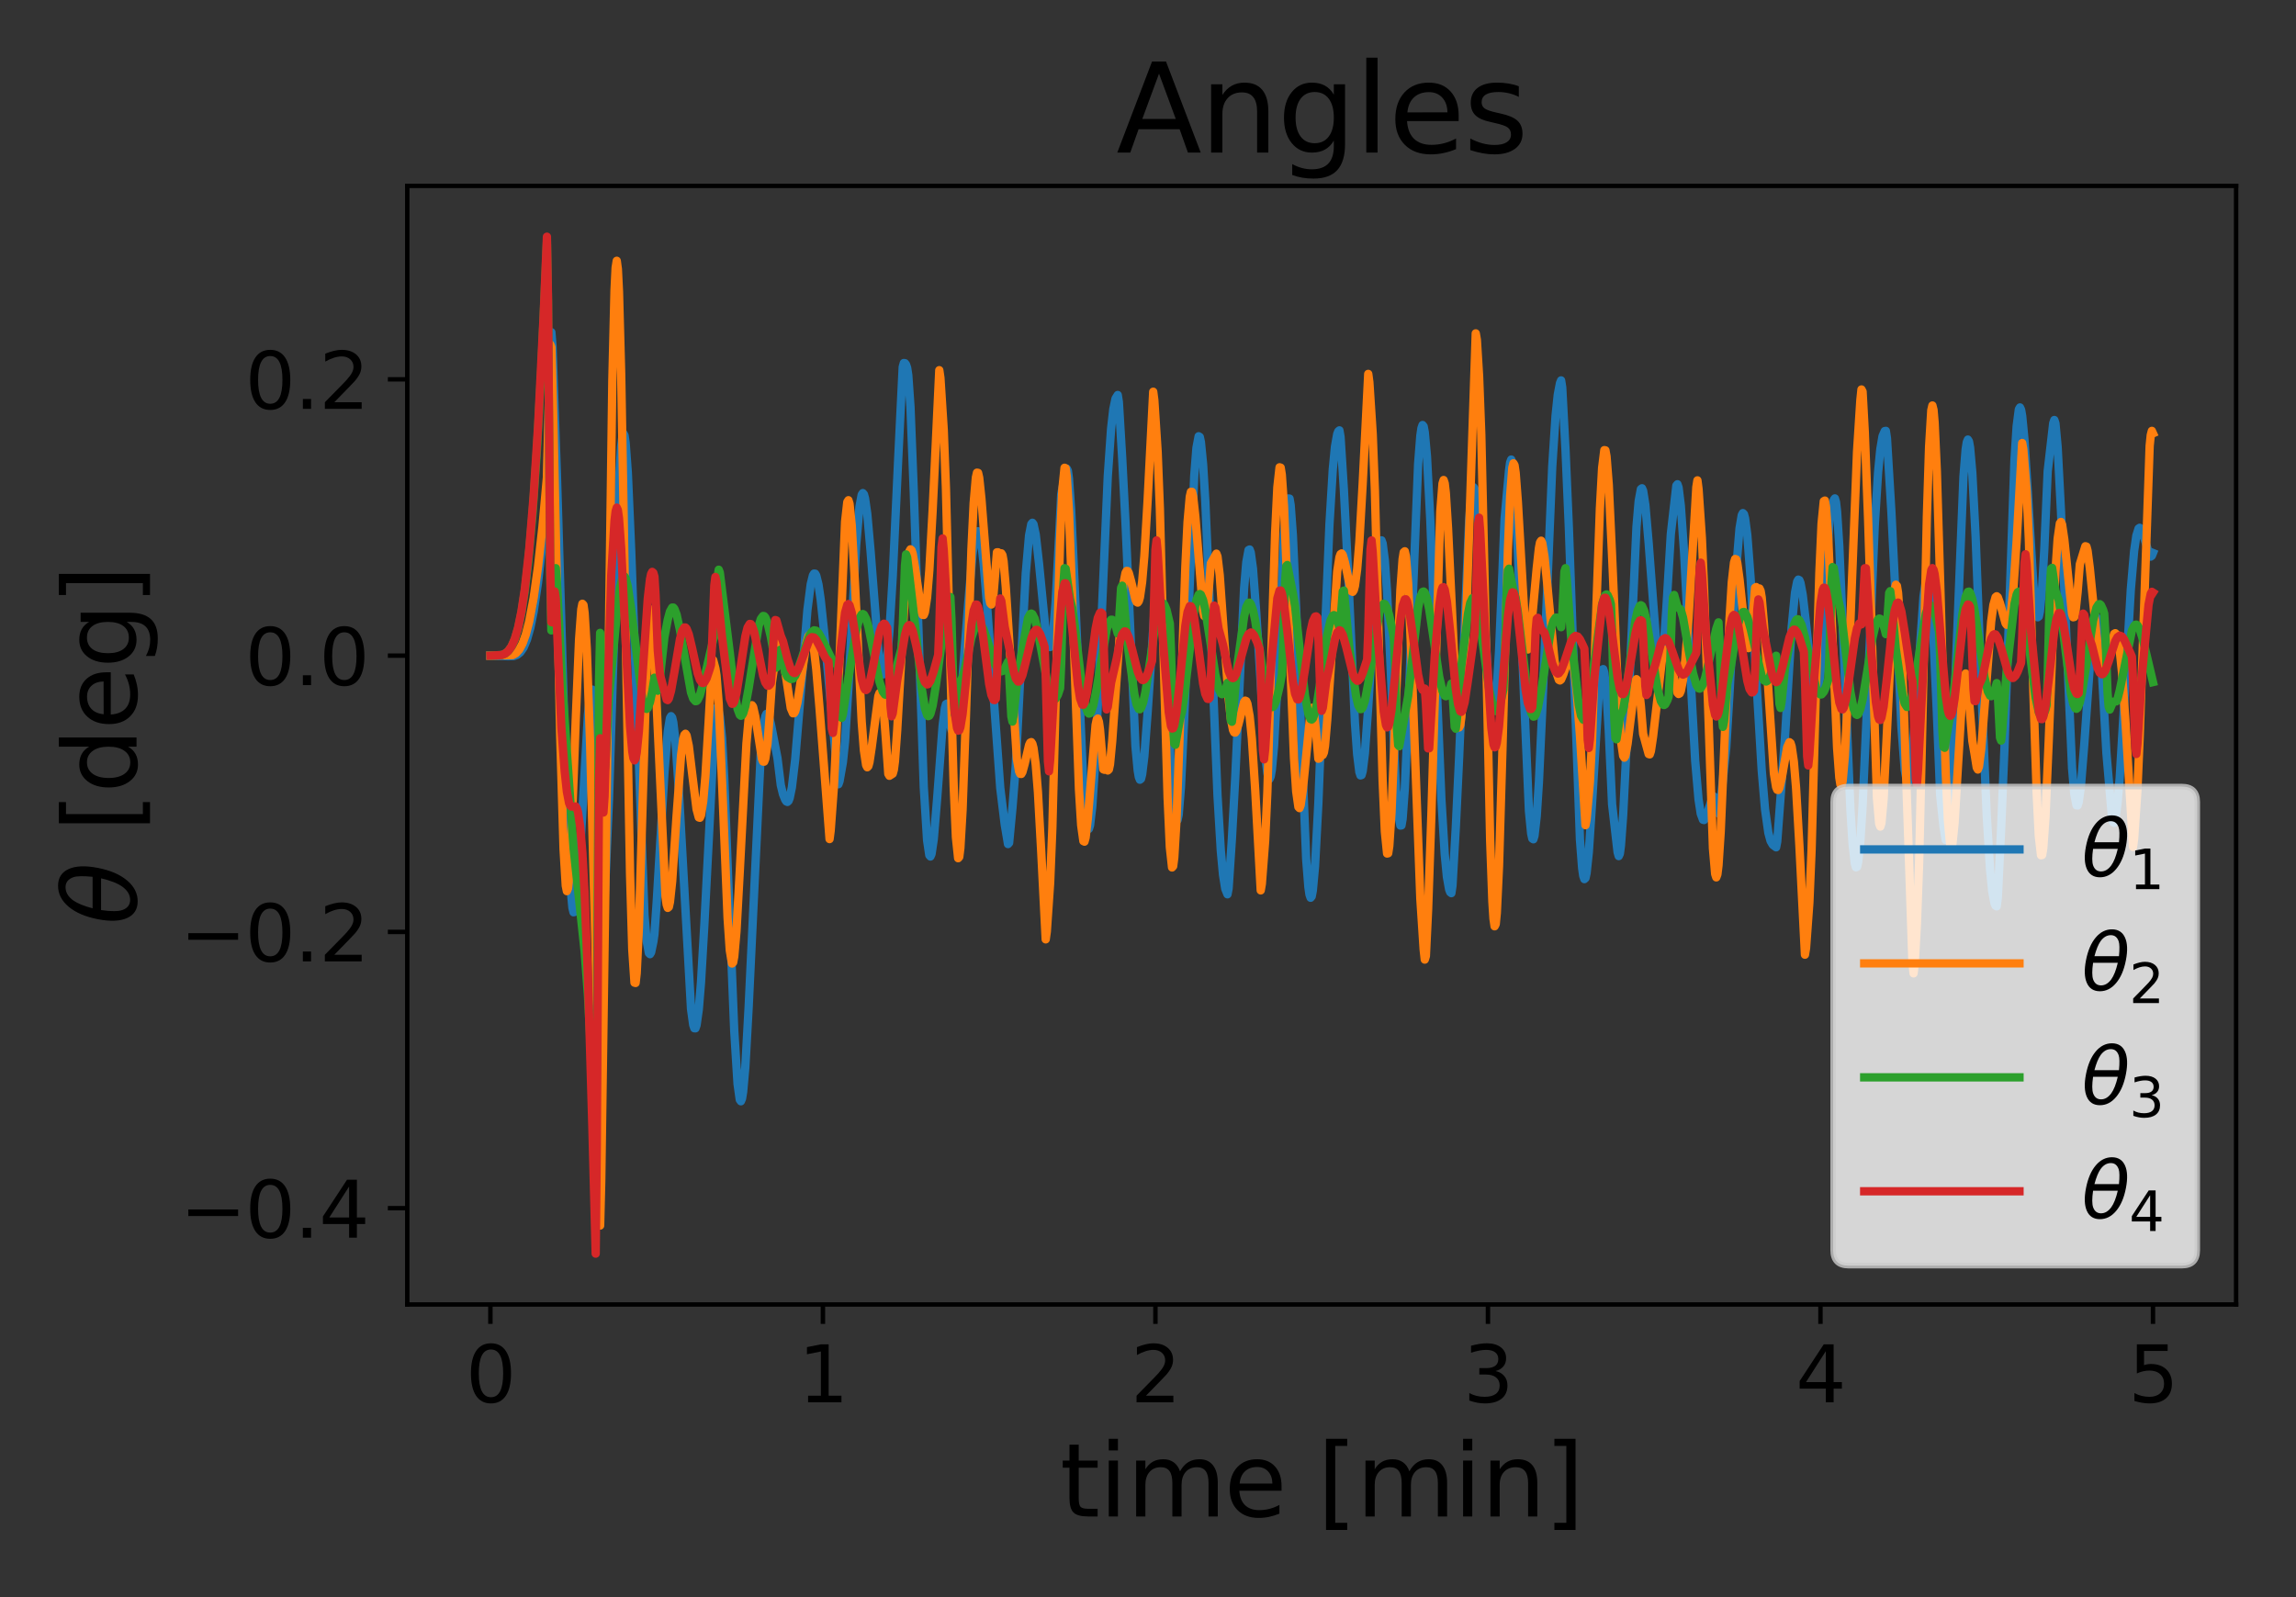 <?xml version="1.0" encoding="utf-8" standalone="no"?>
<!DOCTYPE svg PUBLIC "-//W3C//DTD SVG 1.1//EN"
  "http://www.w3.org/Graphics/SVG/1.1/DTD/svg11.dtd">
<svg xmlns:xlink="http://www.w3.org/1999/xlink" width="414pt" height="288pt" viewBox="0 0 414 288" xmlns="http://www.w3.org/2000/svg" version="1.1">
 <rect x="0" y="0" width="414" height="288" fill="#333333" stroke="none"/>
 <defs>
  <style type="text/css">*{stroke-linejoin: round; stroke-linecap: butt}</style>
 </defs>
 <g id="figure_1">
  <g id="patch_1">
   <path d="M 0 288 
L 414 288 
L 414 0 
L 0 0 
L 0 288 
z
" style="fill: none"/>
  </g>
  <g id="axes_1">
   <g id="patch_2">
    <path d="M 73.436 235.23 
L 403.2 235.23 
L 403.2 33.517 
L 73.436 33.517 
L 73.436 235.23 
z
" style="fill: none"/>
   </g>
   <g id="matplotlib.axis_1">
    <g id="xtick_1">
     <g id="line2d_1">
      <defs>
       <path id="m2e3f85f02e" d="M 0 0 
L 0 3.5 
" style="stroke: #000000; stroke-width: 0.8"/>
      </defs>
      <g>
       <use xlink:href="#m2e3f85f02e" x="88.425" y="235.23" style="stroke: #000000; stroke-width: 0.8"/>
      </g>
     </g>
     <g id="text_1">
      <!-- 0 -->
      <g transform="translate(83.971 252.868) scale(0.14 -0.14)">
       <defs>
        <path id="DejaVuSans-30" d="M 2034 4250 
Q 1547 4250 1301 3770 
Q 1056 3291 1056 2328 
Q 1056 1369 1301 889 
Q 1547 409 2034 409 
Q 2525 409 2770 889 
Q 3016 1369 3016 2328 
Q 3016 3291 2770 3770 
Q 2525 4250 2034 4250 
z
M 2034 4750 
Q 2819 4750 3233 4129 
Q 3647 3509 3647 2328 
Q 3647 1150 3233 529 
Q 2819 -91 2034 -91 
Q 1250 -91 836 529 
Q 422 1150 422 2328 
Q 422 3509 836 4129 
Q 1250 4750 2034 4750 
z
" transform="scale(0.016)"/>
       </defs>
       <use xlink:href="#DejaVuSans-30"/>
      </g>
     </g>
    </g>
    <g id="xtick_2">
     <g id="line2d_2">
      <g>
       <use xlink:href="#m2e3f85f02e" x="148.382" y="235.23" style="stroke: #000000; stroke-width: 0.8"/>
      </g>
     </g>
     <g id="text_2">
      <!-- 1 -->
      <g transform="translate(143.929 252.868) scale(0.14 -0.14)">
       <defs>
        <path id="DejaVuSans-31" d="M 794 531 
L 1825 531 
L 1825 4091 
L 703 3866 
L 703 4441 
L 1819 4666 
L 2450 4666 
L 2450 531 
L 3481 531 
L 3481 0 
L 794 0 
L 794 531 
z
" transform="scale(0.016)"/>
       </defs>
       <use xlink:href="#DejaVuSans-31"/>
      </g>
     </g>
    </g>
    <g id="xtick_3">
     <g id="line2d_3">
      <g>
       <use xlink:href="#m2e3f85f02e" x="208.339" y="235.23" style="stroke: #000000; stroke-width: 0.8"/>
      </g>
     </g>
     <g id="text_3">
      <!-- 2 -->
      <g transform="translate(203.886 252.868) scale(0.14 -0.14)">
       <defs>
        <path id="DejaVuSans-32" d="M 1228 531 
L 3431 531 
L 3431 0 
L 469 0 
L 469 531 
Q 828 903 1448 1529 
Q 2069 2156 2228 2338 
Q 2531 2678 2651 2914 
Q 2772 3150 2772 3378 
Q 2772 3750 2511 3984 
Q 2250 4219 1831 4219 
Q 1534 4219 1204 4116 
Q 875 4013 500 3803 
L 500 4441 
Q 881 4594 1212 4672 
Q 1544 4750 1819 4750 
Q 2544 4750 2975 4387 
Q 3406 4025 3406 3419 
Q 3406 3131 3298 2873 
Q 3191 2616 2906 2266 
Q 2828 2175 2409 1742 
Q 1991 1309 1228 531 
z
" transform="scale(0.016)"/>
       </defs>
       <use xlink:href="#DejaVuSans-32"/>
      </g>
     </g>
    </g>
    <g id="xtick_4">
     <g id="line2d_4">
      <g>
       <use xlink:href="#m2e3f85f02e" x="268.297" y="235.23" style="stroke: #000000; stroke-width: 0.8"/>
      </g>
     </g>
     <g id="text_4">
      <!-- 3 -->
      <g transform="translate(263.843 252.868) scale(0.14 -0.14)">
       <defs>
        <path id="DejaVuSans-33" d="M 2597 2516 
Q 3050 2419 3304 2112 
Q 3559 1806 3559 1356 
Q 3559 666 3084 287 
Q 2609 -91 1734 -91 
Q 1441 -91 1130 -33 
Q 819 25 488 141 
L 488 750 
Q 750 597 1062 519 
Q 1375 441 1716 441 
Q 2309 441 2620 675 
Q 2931 909 2931 1356 
Q 2931 1769 2642 2001 
Q 2353 2234 1838 2234 
L 1294 2234 
L 1294 2753 
L 1863 2753 
Q 2328 2753 2575 2939 
Q 2822 3125 2822 3475 
Q 2822 3834 2567 4026 
Q 2313 4219 1838 4219 
Q 1578 4219 1281 4162 
Q 984 4106 628 3988 
L 628 4550 
Q 988 4650 1302 4700 
Q 1616 4750 1894 4750 
Q 2613 4750 3031 4423 
Q 3450 4097 3450 3541 
Q 3450 3153 3228 2886 
Q 3006 2619 2597 2516 
z
" transform="scale(0.016)"/>
       </defs>
       <use xlink:href="#DejaVuSans-33"/>
      </g>
     </g>
    </g>
    <g id="xtick_5">
     <g id="line2d_5">
      <g>
       <use xlink:href="#m2e3f85f02e" x="328.254" y="235.23" style="stroke: #000000; stroke-width: 0.8"/>
      </g>
     </g>
     <g id="text_5">
      <!-- 4 -->
      <g transform="translate(323.8 252.868) scale(0.14 -0.14)">
       <defs>
        <path id="DejaVuSans-34" d="M 2419 4116 
L 825 1625 
L 2419 1625 
L 2419 4116 
z
M 2253 4666 
L 3047 4666 
L 3047 1625 
L 3713 1625 
L 3713 1100 
L 3047 1100 
L 3047 0 
L 2419 0 
L 2419 1100 
L 313 1100 
L 313 1709 
L 2253 4666 
z
" transform="scale(0.016)"/>
       </defs>
       <use xlink:href="#DejaVuSans-34"/>
      </g>
     </g>
    </g>
    <g id="xtick_6">
     <g id="line2d_6">
      <g>
       <use xlink:href="#m2e3f85f02e" x="388.211" y="235.23" style="stroke: #000000; stroke-width: 0.8"/>
      </g>
     </g>
     <g id="text_6">
      <!-- 5 -->
      <g transform="translate(383.757 252.868) scale(0.14 -0.14)">
       <defs>
        <path id="DejaVuSans-35" d="M 691 4666 
L 3169 4666 
L 3169 4134 
L 1269 4134 
L 1269 2991 
Q 1406 3038 1543 3061 
Q 1681 3084 1819 3084 
Q 2600 3084 3056 2656 
Q 3513 2228 3513 1497 
Q 3513 744 3044 326 
Q 2575 -91 1722 -91 
Q 1428 -91 1123 -41 
Q 819 9 494 109 
L 494 744 
Q 775 591 1075 516 
Q 1375 441 1709 441 
Q 2250 441 2565 725 
Q 2881 1009 2881 1497 
Q 2881 1984 2565 2268 
Q 2250 2553 1709 2553 
Q 1456 2553 1204 2497 
Q 953 2441 691 2322 
L 691 4666 
z
" transform="scale(0.016)"/>
       </defs>
       <use xlink:href="#DejaVuSans-35"/>
      </g>
     </g>
    </g>
    <g id="text_7">
     <!-- time [min] -->
     <g transform="translate(191.131 273.457) scale(0.18 -0.18)">
      <defs>
       <path id="DejaVuSans-74" d="M 1172 4494 
L 1172 3500 
L 2356 3500 
L 2356 3053 
L 1172 3053 
L 1172 1153 
Q 1172 725 1289 603 
Q 1406 481 1766 481 
L 2356 481 
L 2356 0 
L 1766 0 
Q 1100 0 847 248 
Q 594 497 594 1153 
L 594 3053 
L 172 3053 
L 172 3500 
L 594 3500 
L 594 4494 
L 1172 4494 
z
" transform="scale(0.016)"/>
       <path id="DejaVuSans-69" d="M 603 3500 
L 1178 3500 
L 1178 0 
L 603 0 
L 603 3500 
z
M 603 4863 
L 1178 4863 
L 1178 4134 
L 603 4134 
L 603 4863 
z
" transform="scale(0.016)"/>
       <path id="DejaVuSans-6d" d="M 3328 2828 
Q 3544 3216 3844 3400 
Q 4144 3584 4550 3584 
Q 5097 3584 5394 3201 
Q 5691 2819 5691 2113 
L 5691 0 
L 5113 0 
L 5113 2094 
Q 5113 2597 4934 2840 
Q 4756 3084 4391 3084 
Q 3944 3084 3684 2787 
Q 3425 2491 3425 1978 
L 3425 0 
L 2847 0 
L 2847 2094 
Q 2847 2600 2669 2842 
Q 2491 3084 2119 3084 
Q 1678 3084 1418 2786 
Q 1159 2488 1159 1978 
L 1159 0 
L 581 0 
L 581 3500 
L 1159 3500 
L 1159 2956 
Q 1356 3278 1631 3431 
Q 1906 3584 2284 3584 
Q 2666 3584 2933 3390 
Q 3200 3197 3328 2828 
z
" transform="scale(0.016)"/>
       <path id="DejaVuSans-65" d="M 3597 1894 
L 3597 1613 
L 953 1613 
Q 991 1019 1311 708 
Q 1631 397 2203 397 
Q 2534 397 2845 478 
Q 3156 559 3463 722 
L 3463 178 
Q 3153 47 2828 -22 
Q 2503 -91 2169 -91 
Q 1331 -91 842 396 
Q 353 884 353 1716 
Q 353 2575 817 3079 
Q 1281 3584 2069 3584 
Q 2775 3584 3186 3129 
Q 3597 2675 3597 1894 
z
M 3022 2063 
Q 3016 2534 2758 2815 
Q 2500 3097 2075 3097 
Q 1594 3097 1305 2825 
Q 1016 2553 972 2059 
L 3022 2063 
z
" transform="scale(0.016)"/>
       <path id="DejaVuSans-20" transform="scale(0.016)"/>
       <path id="DejaVuSans-5b" d="M 550 4863 
L 1875 4863 
L 1875 4416 
L 1125 4416 
L 1125 -397 
L 1875 -397 
L 1875 -844 
L 550 -844 
L 550 4863 
z
" transform="scale(0.016)"/>
       <path id="DejaVuSans-6e" d="M 3513 2113 
L 3513 0 
L 2938 0 
L 2938 2094 
Q 2938 2591 2744 2837 
Q 2550 3084 2163 3084 
Q 1697 3084 1428 2787 
Q 1159 2491 1159 1978 
L 1159 0 
L 581 0 
L 581 3500 
L 1159 3500 
L 1159 2956 
Q 1366 3272 1645 3428 
Q 1925 3584 2291 3584 
Q 2894 3584 3203 3211 
Q 3513 2838 3513 2113 
z
" transform="scale(0.016)"/>
       <path id="DejaVuSans-5d" d="M 1947 4863 
L 1947 -844 
L 622 -844 
L 622 -397 
L 1369 -397 
L 1369 4416 
L 622 4416 
L 622 4863 
L 1947 4863 
z
" transform="scale(0.016)"/>
      </defs>
      <use xlink:href="#DejaVuSans-74"/>
      <use xlink:href="#DejaVuSans-69" transform="translate(39.209 0)"/>
      <use xlink:href="#DejaVuSans-6d" transform="translate(66.992 0)"/>
      <use xlink:href="#DejaVuSans-65" transform="translate(164.404 0)"/>
      <use xlink:href="#DejaVuSans-20" transform="translate(225.928 0)"/>
      <use xlink:href="#DejaVuSans-5b" transform="translate(257.715 0)"/>
      <use xlink:href="#DejaVuSans-6d" transform="translate(296.729 0)"/>
      <use xlink:href="#DejaVuSans-69" transform="translate(394.141 0)"/>
      <use xlink:href="#DejaVuSans-6e" transform="translate(421.924 0)"/>
      <use xlink:href="#DejaVuSans-5d" transform="translate(485.303 0)"/>
     </g>
    </g>
   </g>
   <g id="matplotlib.axis_2">
    <g id="ytick_1">
     <g id="line2d_7">
      <defs>
       <path id="m385f7ba9c7" d="M 0 0 
L -3.5 0 
" style="stroke: #000000; stroke-width: 0.8"/>
      </defs>
      <g>
       <use xlink:href="#m385f7ba9c7" x="73.436" y="217.864" style="stroke: #000000; stroke-width: 0.8"/>
      </g>
     </g>
     <g id="text_8">
      <!-- −0.4 -->
      <g transform="translate(32.44 223.183) scale(0.14 -0.14)">
       <defs>
        <path id="DejaVuSans-2212" d="M 678 2272 
L 4684 2272 
L 4684 1741 
L 678 1741 
L 678 2272 
z
" transform="scale(0.016)"/>
        <path id="DejaVuSans-2e" d="M 684 794 
L 1344 794 
L 1344 0 
L 684 0 
L 684 794 
z
" transform="scale(0.016)"/>
       </defs>
       <use xlink:href="#DejaVuSans-2212"/>
       <use xlink:href="#DejaVuSans-30" transform="translate(83.789 0)"/>
       <use xlink:href="#DejaVuSans-2e" transform="translate(147.412 0)"/>
       <use xlink:href="#DejaVuSans-34" transform="translate(179.199 0)"/>
      </g>
     </g>
    </g>
    <g id="ytick_2">
     <g id="line2d_8">
      <g>
       <use xlink:href="#m385f7ba9c7" x="73.436" y="168.044" style="stroke: #000000; stroke-width: 0.8"/>
      </g>
     </g>
     <g id="text_9">
      <!-- −0.2 -->
      <g transform="translate(32.44 173.363) scale(0.14 -0.14)">
       <use xlink:href="#DejaVuSans-2212"/>
       <use xlink:href="#DejaVuSans-30" transform="translate(83.789 0)"/>
       <use xlink:href="#DejaVuSans-2e" transform="translate(147.412 0)"/>
       <use xlink:href="#DejaVuSans-32" transform="translate(179.199 0)"/>
      </g>
     </g>
    </g>
    <g id="ytick_3">
     <g id="line2d_9">
      <g>
       <use xlink:href="#m385f7ba9c7" x="73.436" y="118.224" style="stroke: #000000; stroke-width: 0.8"/>
      </g>
     </g>
     <g id="text_10">
      <!-- 0.0 -->
      <g transform="translate(44.172 123.543) scale(0.14 -0.14)">
       <use xlink:href="#DejaVuSans-30"/>
       <use xlink:href="#DejaVuSans-2e" transform="translate(63.623 0)"/>
       <use xlink:href="#DejaVuSans-30" transform="translate(95.41 0)"/>
      </g>
     </g>
    </g>
    <g id="ytick_4">
     <g id="line2d_10">
      <g>
       <use xlink:href="#m385f7ba9c7" x="73.436" y="68.404" style="stroke: #000000; stroke-width: 0.8"/>
      </g>
     </g>
     <g id="text_11">
      <!-- 0.2 -->
      <g transform="translate(44.172 73.723) scale(0.14 -0.14)">
       <use xlink:href="#DejaVuSans-30"/>
       <use xlink:href="#DejaVuSans-2e" transform="translate(63.623 0)"/>
       <use xlink:href="#DejaVuSans-32" transform="translate(95.41 0)"/>
      </g>
     </g>
    </g>
    <g id="text_12">
     <!-- $\theta$ [deg] -->
     <g transform="translate(24.66 166.773) rotate(-90) scale(0.18 -0.18)">
      <defs>
       <path id="DejaVuSans-Oblique-3b8" d="M 2913 2219 
L 925 2219 
Q 791 1284 928 888 
Q 1100 400 1566 400 
Q 2034 400 2391 891 
Q 2703 1322 2913 2219 
z
M 3009 2750 
Q 3094 3638 2984 3950 
Q 2813 4444 2353 4444 
Q 1875 4444 1525 3956 
Q 1250 3563 1034 2750 
L 3009 2750 
z
M 2444 4913 
Q 3194 4913 3494 4250 
Q 3794 3591 3566 2422 
Q 3341 1256 2781 594 
Q 2225 -72 1475 -72 
Q 722 -72 425 594 
Q 128 1256 353 2422 
Q 581 3591 1134 4250 
Q 1691 4913 2444 4913 
z
" transform="scale(0.016)"/>
       <path id="DejaVuSans-64" d="M 2906 2969 
L 2906 4863 
L 3481 4863 
L 3481 0 
L 2906 0 
L 2906 525 
Q 2725 213 2448 61 
Q 2172 -91 1784 -91 
Q 1150 -91 751 415 
Q 353 922 353 1747 
Q 353 2572 751 3078 
Q 1150 3584 1784 3584 
Q 2172 3584 2448 3432 
Q 2725 3281 2906 2969 
z
M 947 1747 
Q 947 1113 1208 752 
Q 1469 391 1925 391 
Q 2381 391 2643 752 
Q 2906 1113 2906 1747 
Q 2906 2381 2643 2742 
Q 2381 3103 1925 3103 
Q 1469 3103 1208 2742 
Q 947 2381 947 1747 
z
" transform="scale(0.016)"/>
       <path id="DejaVuSans-67" d="M 2906 1791 
Q 2906 2416 2648 2759 
Q 2391 3103 1925 3103 
Q 1463 3103 1205 2759 
Q 947 2416 947 1791 
Q 947 1169 1205 825 
Q 1463 481 1925 481 
Q 2391 481 2648 825 
Q 2906 1169 2906 1791 
z
M 3481 434 
Q 3481 -459 3084 -895 
Q 2688 -1331 1869 -1331 
Q 1566 -1331 1297 -1286 
Q 1028 -1241 775 -1147 
L 775 -588 
Q 1028 -725 1275 -790 
Q 1522 -856 1778 -856 
Q 2344 -856 2625 -561 
Q 2906 -266 2906 331 
L 2906 616 
Q 2728 306 2450 153 
Q 2172 0 1784 0 
Q 1141 0 747 490 
Q 353 981 353 1791 
Q 353 2603 747 3093 
Q 1141 3584 1784 3584 
Q 2172 3584 2450 3431 
Q 2728 3278 2906 2969 
L 2906 3500 
L 3481 3500 
L 3481 434 
z
" transform="scale(0.016)"/>
      </defs>
      <use xlink:href="#DejaVuSans-Oblique-3b8" transform="translate(0 0.234)"/>
      <use xlink:href="#DejaVuSans-20" transform="translate(61.182 0.234)"/>
      <use xlink:href="#DejaVuSans-5b" transform="translate(92.969 0.234)"/>
      <use xlink:href="#DejaVuSans-64" transform="translate(131.982 0.234)"/>
      <use xlink:href="#DejaVuSans-65" transform="translate(195.459 0.234)"/>
      <use xlink:href="#DejaVuSans-67" transform="translate(256.982 0.234)"/>
      <use xlink:href="#DejaVuSans-5d" transform="translate(320.459 0.234)"/>
     </g>
    </g>
   </g>
   <g id="line2d_11">
    <path d="M 88.425 118.224 
L 91.623 118.331 
L 92.622 118.303 
L 93.222 118.101 
L 93.821 117.628 
L 94.421 116.751 
L 95.02 115.328 
L 95.62 113.221 
L 96.22 110.307 
L 97.019 104.996 
L 97.818 97.917 
L 98.618 89.001 
L 99.018 70.575 
L 99.217 62.418 
L 99.417 59.901 
L 99.617 62.335 
L 100.417 85.591 
L 101.216 112.308 
L 102.215 146.43 
L 102.815 159.35 
L 103.215 163.688 
L 103.414 164.506 
L 103.614 164.449 
L 103.814 163.568 
L 104.214 159.636 
L 104.813 149.856 
L 106.013 128.86 
L 106.412 125.138 
L 106.612 124.348 
L 106.812 124.36 
L 107.012 125.219 
L 107.412 129.558 
L 107.811 159.923 
L 108.011 172.716 
L 108.211 177.5 
L 108.411 176.125 
L 109.81 144.067 
L 111.609 86.759 
L 112.008 80.489 
L 112.208 78.81 
L 112.408 78.147 
L 112.608 78.498 
L 112.808 79.838 
L 113.207 85.288 
L 113.807 99.188 
L 116.205 164.968 
L 116.605 169.71 
L 117.005 171.866 
L 117.205 172.058 
L 117.404 171.735 
L 117.804 169.843 
L 118.004 168.451 
L 118.404 162.811 
L 119.803 139.393 
L 120.402 131.918 
L 120.802 129.481 
L 121.002 129.142 
L 121.202 129.402 
L 121.402 130.259 
L 121.801 133.696 
L 122.401 142.547 
L 124.599 181.905 
L 124.999 184.817 
L 125.199 185.418 
L 125.399 185.432 
L 125.599 184.861 
L 125.998 182.028 
L 126.398 177.155 
L 126.998 166.869 
L 128.996 128.204 
L 129.196 127.651 
L 129.396 127.815 
L 129.596 128.306 
L 129.796 129.188 
L 130.195 133.074 
L 130.595 140.356 
L 131.394 160.819 
L 132.394 185.889 
L 132.993 195.451 
L 133.393 198.301 
L 133.593 198.585 
L 133.793 198.111 
L 133.993 196.9 
L 134.392 192.437 
L 134.992 181.604 
L 137.19 135.574 
L 137.59 131.399 
L 137.99 129.168 
L 138.19 128.735 
L 138.389 128.706 
L 138.589 129.032 
L 138.989 130.497 
L 140.188 136.692 
L 140.788 141.581 
L 141.187 143.224 
L 141.587 144.216 
L 141.787 144.517 
L 141.987 144.607 
L 142.187 144.423 
L 142.387 143.925 
L 142.786 141.976 
L 143.386 136.928 
L 144.185 127.354 
L 145.584 110.026 
L 146.184 105.347 
L 146.584 103.74 
L 146.783 103.429 
L 146.983 103.448 
L 147.183 103.792 
L 147.583 105.408 
L 147.983 108.13 
L 148.582 113.818 
L 151.18 141.422 
L 151.38 140.868 
L 151.98 137.465 
L 152.379 133.671 
L 152.979 124.006 
L 154.378 98.283 
L 154.978 91.365 
L 155.377 89.208 
L 155.577 88.916 
L 155.777 89.141 
L 155.977 89.86 
L 156.377 92.639 
L 156.976 99.373 
L 158.375 117.215 
L 158.775 120.277 
L 159.175 121.619 
L 159.374 121.567 
L 159.574 121.013 
L 159.974 118.392 
L 160.374 113.846 
L 160.973 103.953 
L 161.973 82.466 
L 162.772 66.187 
L 162.972 65.463 
L 163.172 65.49 
L 163.372 65.744 
L 163.571 66.34 
L 163.771 67.645 
L 164.171 73.379 
L 164.771 88.747 
L 166.569 141.924 
L 167.169 151.534 
L 167.569 154.212 
L 167.768 154.45 
L 167.968 154.007 
L 168.368 151.329 
L 168.968 144.139 
L 169.967 130.899 
L 170.367 127.731 
L 170.566 126.979 
L 170.766 126.873 
L 170.966 127.465 
L 171.166 128.793 
L 171.366 130.876 
L 171.566 131.648 
L 171.965 129.601 
L 172.165 129.295 
L 172.565 129.722 
L 172.765 129.427 
L 172.965 128.432 
L 173.364 124.669 
L 174.564 109.01 
L 175.363 99.916 
L 175.763 97.105 
L 176.162 95.826 
L 176.362 95.8 
L 176.562 96.186 
L 176.962 98.16 
L 177.362 101.598 
L 177.961 108.909 
L 180.359 142.067 
L 181.159 148.645 
L 181.758 152.206 
L 181.958 151.985 
L 182.558 145.671 
L 183.157 138.073 
L 183.957 122.19 
L 184.956 103.424 
L 185.556 96.548 
L 185.955 94.505 
L 186.155 94.267 
L 186.355 94.526 
L 186.755 96.383 
L 187.354 101.677 
L 188.554 113.918 
L 188.953 116.185 
L 189.153 116.676 
L 189.353 116.676 
L 189.553 116.15 
L 189.953 113.429 
L 190.352 108.454 
L 190.952 97.051 
L 191.352 89.131 
L 191.951 86.089 
L 192.351 84.511 
L 192.551 84.878 
L 192.751 86.327 
L 193.15 92.075 
L 193.75 104.976 
L 195.349 141.764 
L 195.748 146.947 
L 196.148 149.355 
L 196.348 149.458 
L 196.548 148.825 
L 196.948 145.443 
L 197.347 139.538 
L 197.947 127.127 
L 199.746 85.909 
L 200.345 77.324 
L 200.745 73.794 
L 201.145 71.871 
L 201.544 71.228 
L 201.744 72.506 
L 202.344 82.559 
L 202.943 94.237 
L 204.742 134.61 
L 205.142 138.93 
L 205.342 140.103 
L 205.541 140.602 
L 205.741 140.441 
L 205.941 139.651 
L 206.341 136.387 
L 206.94 128.361 
L 208.14 110.304 
L 208.539 106.529 
L 208.939 104.922 
L 209.139 105.055 
L 209.339 105.853 
L 209.738 109.476 
L 210.138 115.728 
L 210.738 129.408 
L 211.137 138.956 
L 211.937 146.426 
L 212.137 147.623 
L 212.337 147.841 
L 212.536 146.909 
L 212.936 141.943 
L 213.536 129.409 
L 215.334 85.869 
L 215.734 80.774 
L 216.134 78.669 
L 216.334 78.793 
L 216.534 79.696 
L 216.933 83.718 
L 217.333 90.354 
L 218.132 108.998 
L 219.531 143.413 
L 220.131 153.42 
L 220.531 157.748 
L 220.93 160.268 
L 221.33 161.264 
L 221.53 160.228 
L 222.13 151.225 
L 222.729 140.298 
L 224.328 106.095 
L 224.728 101.37 
L 225.127 99.184 
L 225.327 99.087 
L 225.527 99.641 
L 225.927 102.558 
L 226.526 110.541 
L 228.125 136.115 
L 228.525 139.46 
L 228.725 140.273 
L 228.925 140.456 
L 229.125 139.987 
L 229.324 138.852 
L 229.724 134.611 
L 230.324 123.732 
L 231.523 96.283 
L 232.122 90.874 
L 232.322 89.886 
L 232.522 89.908 
L 232.722 91.081 
L 233.122 96.527 
L 233.721 109.853 
L 235.52 154.886 
L 235.92 159.948 
L 236.12 161.322 
L 236.319 161.887 
L 236.519 161.637 
L 236.719 160.584 
L 237.119 156.204 
L 237.718 144.837 
L 238.718 118.878 
L 239.717 94.582 
L 240.317 84.67 
L 240.716 80.533 
L 241.116 78.282 
L 241.316 77.774 
L 241.516 77.606 
L 241.716 78.801 
L 242.315 88.237 
L 243.115 103.97 
L 244.314 130.374 
L 244.713 136.018 
L 245.113 139.218 
L 245.313 139.824 
L 245.513 139.761 
L 245.713 139.046 
L 246.112 135.819 
L 246.712 127.44 
L 248.311 101.544 
L 248.711 98.292 
L 248.91 97.546 
L 249.11 97.437 
L 249.31 97.99 
L 249.71 101.098 
L 250.11 106.78 
L 250.709 119.453 
L 251.708 142.424 
L 252.308 147.883 
L 252.508 148.866 
L 252.708 148.84 
L 252.908 147.664 
L 253.307 142.213 
L 253.907 128.866 
L 255.706 83.675 
L 256.105 78.589 
L 256.305 77.208 
L 256.505 76.641 
L 256.705 76.893 
L 256.905 77.951 
L 257.304 82.352 
L 257.904 93.768 
L 258.903 119.801 
L 259.903 144.121 
L 260.502 154.025 
L 260.902 158.153 
L 261.302 160.393 
L 261.501 160.895 
L 261.701 161.056 
L 261.901 159.705 
L 262.501 149.161 
L 263.1 136.599 
L 264.899 93.884 
L 265.299 89.444 
L 265.499 88.289 
L 265.698 87.858 
L 265.898 88.136 
L 266.098 89.091 
L 266.498 92.811 
L 267.097 101.749 
L 268.297 121.779 
L 268.696 126.072 
L 269.096 128.066 
L 269.296 128.071 
L 269.496 127.374 
L 269.895 123.835 
L 270.295 117.522 
L 270.895 103.526 
L 271.294 93.608 
L 272.094 84.894 
L 272.294 83.395 
L 272.494 82.869 
L 272.693 83.488 
L 273.093 87.846 
L 273.693 99.654 
L 275.691 146.231 
L 276.091 150.305 
L 276.291 151.213 
L 276.491 151.344 
L 276.691 150.698 
L 277.09 147.174 
L 277.49 140.978 
L 278.09 127.903 
L 279.888 84.18 
L 280.488 74.989 
L 280.888 71.185 
L 281.287 69.097 
L 281.487 68.598 
L 281.687 69.849 
L 282.287 81.197 
L 282.886 95.189 
L 284.885 151.364 
L 285.284 156.542 
L 285.484 157.935 
L 285.684 158.526 
L 285.884 158.342 
L 286.084 157.428 
L 286.484 153.677 
L 287.083 144.597 
L 288.282 125.149 
L 288.682 121.588 
L 288.882 120.765 
L 289.082 120.66 
L 289.282 121.312 
L 289.681 124.965 
L 290.081 131.72 
L 290.681 145.026 
L 291.68 153.691 
L 291.88 154.375 
L 292.08 153.944 
L 292.279 152.442 
L 292.679 146.964 
L 293.279 134.855 
L 295.077 95.019 
L 295.477 90.364 
L 295.877 88.193 
L 296.077 88.047 
L 296.277 88.5 
L 296.676 91.034 
L 297.276 97.932 
L 298.675 116.315 
L 299.074 118.946 
L 299.274 119.466 
L 299.474 119.397 
L 299.674 118.71 
L 300.074 115.429 
L 300.473 109.646 
L 301.273 96.309 
L 302.272 87.554 
L 302.472 87.321 
L 302.672 87.928 
L 303.072 91.187 
L 303.671 99.684 
L 304.67 119.246 
L 305.67 137.228 
L 306.269 144.142 
L 306.669 146.74 
L 307.069 147.82 
L 307.269 147.869 
L 307.468 147.65 
L 307.868 146.633 
L 308.668 144.086 
L 308.867 143.736 
L 309.067 143.629 
L 309.267 143.823 
L 309.467 144.371 
L 309.867 146.696 
L 310.067 146.523 
L 310.866 138.601 
L 311.266 134.845 
L 311.865 124.772 
L 313.064 102.572 
L 313.664 95.273 
L 314.064 92.886 
L 314.264 92.524 
L 314.463 92.723 
L 314.663 93.47 
L 315.063 96.511 
L 315.663 104.333 
L 316.662 122.129 
L 317.661 138.891 
L 318.261 145.938 
L 318.86 150.189 
L 319.26 151.655 
L 319.66 152.348 
L 320.259 152.791 
L 320.459 151.742 
L 321.858 132.956 
L 323.057 113.13 
L 323.657 106.902 
L 324.057 104.86 
L 324.256 104.518 
L 324.456 104.619 
L 324.656 105.137 
L 325.056 107.276 
L 325.655 112.444 
L 326.655 121.862 
L 327.054 124.285 
L 327.254 124.965 
L 327.454 125.227 
L 327.654 125.036 
L 327.854 124.364 
L 328.254 121.522 
L 328.653 116.677 
L 329.253 105.967 
L 329.852 93.764 
L 330.252 91.789 
L 330.652 90.138 
L 330.852 89.873 
L 331.052 90.528 
L 331.251 92.256 
L 331.651 98.514 
L 332.451 117.148 
L 333.65 145.888 
L 334.049 152.162 
L 334.449 155.724 
L 334.649 156.396 
L 334.849 156.313 
L 335.049 155.483 
L 335.448 151.691 
L 335.848 145.387 
L 336.648 127.601 
L 338.047 94.698 
L 338.646 85.145 
L 339.046 81.029 
L 339.446 78.65 
L 339.845 77.733 
L 340.045 77.694 
L 340.245 79.035 
L 341.044 92.311 
L 341.644 104.483 
L 342.843 130.944 
L 343.443 138.781 
L 343.842 140.977 
L 344.042 141.113 
L 344.242 140.624 
L 344.642 137.925 
L 345.241 130.499 
L 346.84 107.498 
L 347.24 104.91 
L 347.44 104.472 
L 347.64 104.657 
L 347.84 105.484 
L 348.239 109.089 
L 348.639 115.198 
L 349.239 128.405 
L 349.838 143.356 
L 350.438 148.98 
L 350.837 151.459 
L 351.037 151.375 
L 351.237 150.126 
L 351.637 144.501 
L 352.236 130.974 
L 354.035 85.994 
L 354.435 81.056 
L 354.635 79.754 
L 354.835 79.265 
L 355.034 79.594 
L 355.234 80.726 
L 355.634 85.258 
L 356.234 96.81 
L 357.433 128.209 
L 358.232 146.993 
L 358.832 156.72 
L 359.231 160.729 
L 359.631 162.861 
L 359.831 163.318 
L 360.031 163.439 
L 360.231 161.819 
L 360.83 149.507 
L 361.43 134.942 
L 363.229 83.115 
L 363.628 76.89 
L 364.028 73.812 
L 364.228 73.471 
L 364.428 73.895 
L 364.628 75.031 
L 365.027 79.153 
L 365.627 88.544 
L 366.626 105.146 
L 367.026 109.452 
L 367.426 111.311 
L 367.625 111.169 
L 367.825 110.261 
L 368.225 106.092 
L 368.625 98.851 
L 369.224 84.982 
L 370.224 76.307 
L 370.423 75.737 
L 370.623 76.329 
L 371.023 80.659 
L 371.623 92.245 
L 373.621 138.502 
L 374.021 143.17 
L 374.421 145.209 
L 374.62 145.24 
L 374.82 144.643 
L 375.22 141.756 
L 375.82 134.224 
L 377.219 114.566 
L 377.618 111.767 
L 377.818 111.206 
L 378.018 111.266 
L 378.218 111.973 
L 378.618 115.378 
L 379.017 121.381 
L 379.817 135.807 
L 380.816 147.347 
L 381.016 148.255 
L 381.216 148.368 
L 381.416 147.78 
L 381.815 144.913 
L 382.215 140.214 
L 383.014 126.953 
L 384.214 106.297 
L 384.813 99.354 
L 385.213 96.59 
L 385.613 95.309 
L 385.812 95.17 
L 386.012 95.317 
L 386.412 96.277 
L 387.611 100.216 
L 387.811 100.366 
L 388.011 100.216 
L 388.211 99.719 
L 388.211 99.719 
" clip-path="url(#p0eee69da0a)" style="fill: none; stroke: #1f77b4; stroke-width: 1.5; stroke-linecap: square"/>
   </g>
   <g id="line2d_12">
    <path d="M 88.425 118.224 
L 92.422 118.13 
L 93.022 117.797 
L 93.621 117.142 
L 94.221 116.043 
L 94.821 114.384 
L 95.42 112.069 
L 96.22 107.827 
L 97.019 102.145 
L 97.818 94.927 
L 98.618 86.094 
L 99.217 62.105 
L 99.417 62.6 
L 99.817 77.84 
L 101.016 132.836 
L 101.616 153.091 
L 102.015 159.71 
L 102.215 160.695 
L 102.415 160.209 
L 102.615 158.372 
L 103.015 151.293 
L 103.814 129.783 
L 104.414 115.331 
L 104.813 109.891 
L 105.013 108.875 
L 105.213 109.093 
L 105.413 110.564 
L 105.813 117.117 
L 106.412 134.427 
L 107.412 172.034 
L 108.011 220.578 
L 108.211 220.995 
L 108.411 212.972 
L 109.21 156.887 
L 110.409 68.691 
L 110.809 52.326 
L 111.009 48.273 
L 111.209 47.028 
L 111.409 48.522 
L 111.609 52.605 
L 112.008 67.528 
L 112.808 113.643 
L 113.607 157.596 
L 114.007 171.229 
L 114.407 177.199 
L 114.606 177.253 
L 114.806 175.475 
L 115.206 167.198 
L 115.806 147.162 
L 116.605 120.205 
L 117.005 112.156 
L 117.205 110.251 
L 117.404 109.912 
L 117.604 111.177 
L 118.004 118.393 
L 120.003 161.699 
L 120.202 163.109 
L 120.402 163.714 
L 120.602 163.542 
L 120.802 162.634 
L 121.202 158.898 
L 122.001 147.039 
L 122.801 136.238 
L 123.2 133.239 
L 123.4 132.514 
L 123.6 132.313 
L 123.8 132.61 
L 124.2 134.506 
L 124.799 139.453 
L 125.599 145.918 
L 125.998 147.406 
L 126.198 147.466 
L 126.398 147.015 
L 126.798 144.513 
L 127.197 139.938 
L 127.797 129.856 
L 128.397 119.238 
L 128.596 119.024 
L 128.996 120.527 
L 129.196 121.821 
L 129.596 126.929 
L 130.195 141.06 
L 131.195 165.54 
L 131.594 171.382 
L 131.994 173.746 
L 132.194 173.552 
L 132.394 172.476 
L 132.793 167.974 
L 133.393 157.061 
L 134.592 134.083 
L 134.992 129.572 
L 135.392 127.402 
L 135.591 127.17 
L 135.791 127.445 
L 136.191 129.214 
L 137.39 136.847 
L 137.59 137.328 
L 137.79 137.343 
L 137.99 136.833 
L 138.389 134.1 
L 138.789 129.036 
L 139.189 123.037 
L 140.188 116.151 
L 140.388 115.579 
L 140.588 115.617 
L 140.788 116.195 
L 141.187 118.436 
L 142.586 127.694 
L 142.986 128.624 
L 143.186 128.608 
L 143.386 128.271 
L 143.786 126.719 
L 144.385 122.815 
L 145.384 116.054 
L 145.784 114.685 
L 145.984 114.474 
L 146.184 114.614 
L 146.384 115.119 
L 146.783 117.219 
L 147.183 120.668 
L 147.783 127.823 
L 149.581 151.303 
L 149.781 149.755 
L 150.381 141.577 
L 150.781 133.484 
L 152.379 94.084 
L 152.779 90.53 
L 152.979 90.203 
L 153.179 90.835 
L 153.579 94.735 
L 154.178 105.517 
L 155.377 130.151 
L 155.777 135.322 
L 156.177 137.98 
L 156.377 138.359 
L 156.576 138.155 
L 156.776 137.433 
L 157.176 134.795 
L 158.375 125.538 
L 158.575 124.988 
L 158.775 124.961 
L 158.975 125.51 
L 159.374 128.446 
L 159.774 133.818 
L 160.174 139.55 
L 160.374 139.897 
L 160.973 139.514 
L 161.173 138.802 
L 161.373 137.274 
L 161.773 131.754 
L 163.372 103.864 
L 163.771 100.328 
L 163.971 99.413 
L 164.171 99.058 
L 164.371 99.225 
L 164.571 99.854 
L 164.97 102.18 
L 166.17 110.4 
L 166.369 110.885 
L 166.569 110.9 
L 166.769 110.398 
L 167.169 107.735 
L 167.569 102.866 
L 168.168 92.015 
L 169.367 66.755 
L 169.567 68.134 
L 170.167 77.506 
L 170.566 88.099 
L 171.366 120.25 
L 171.965 141.791 
L 172.365 150.961 
L 172.765 154.756 
L 172.965 154.524 
L 173.165 152.923 
L 173.564 146.065 
L 174.164 129.328 
L 175.163 99.017 
L 175.563 90.739 
L 175.963 86.112 
L 176.162 85.234 
L 176.362 85.269 
L 176.562 86.14 
L 176.962 89.925 
L 178.361 107.796 
L 178.561 108.783 
L 178.761 109.008 
L 178.96 108.408 
L 179.16 106.95 
L 179.76 99.593 
L 179.96 99.587 
L 180.16 99.867 
L 180.559 99.777 
L 180.759 100.101 
L 180.959 101.203 
L 181.359 105.899 
L 183.357 136.846 
L 183.757 139.114 
L 183.957 139.546 
L 184.157 139.562 
L 184.357 139.22 
L 184.756 137.771 
L 185.556 134.341 
L 185.756 133.912 
L 185.955 133.82 
L 186.155 134.127 
L 186.355 134.883 
L 186.755 137.866 
L 187.155 142.854 
L 187.754 153.692 
L 188.554 169.387 
L 188.753 167.974 
L 189.353 159.181 
L 189.753 149.319 
L 190.552 118.398 
L 191.152 97.38 
L 191.551 88.287 
L 191.951 84.35 
L 192.151 84.439 
L 192.351 85.861 
L 192.751 92.28 
L 193.35 108.29 
L 194.549 142.277 
L 194.949 148.798 
L 195.349 151.675 
L 195.549 151.769 
L 195.748 151.052 
L 196.148 147.62 
L 197.547 130.734 
L 197.747 129.789 
L 197.947 129.575 
L 198.147 130.156 
L 198.347 131.565 
L 198.946 138.731 
L 199.146 138.81 
L 199.346 138.631 
L 199.746 138.938 
L 199.945 138.757 
L 200.145 137.844 
L 200.545 133.653 
L 202.544 105.352 
L 202.943 103.317 
L 203.143 102.955 
L 203.343 102.982 
L 203.543 103.341 
L 203.943 104.774 
L 204.742 108.122 
L 204.942 108.552 
L 205.142 108.666 
L 205.342 108.401 
L 205.541 107.712 
L 205.941 104.943 
L 206.341 100.272 
L 206.94 90.069 
L 207.94 70.637 
L 208.14 72.172 
L 208.739 81.48 
L 209.139 91.698 
L 209.938 122.944 
L 210.538 143.862 
L 210.938 152.754 
L 211.337 156.425 
L 211.537 156.193 
L 211.737 154.629 
L 212.137 147.952 
L 212.736 131.672 
L 213.736 102.176 
L 214.135 94.103 
L 214.535 89.566 
L 214.735 88.689 
L 214.935 88.696 
L 215.135 89.513 
L 215.534 93.123 
L 216.933 110.168 
L 217.133 111.069 
L 217.333 111.227 
L 217.533 110.58 
L 217.733 109.098 
L 218.332 101.593 
L 219.332 99.835 
L 219.531 100.356 
L 219.931 103.7 
L 220.731 115.013 
L 221.53 125.87 
L 221.93 129.575 
L 222.329 131.643 
L 222.529 132.06 
L 222.729 132.102 
L 222.929 131.816 
L 223.329 130.509 
L 224.328 126.595 
L 224.528 126.343 
L 224.728 126.43 
L 224.928 126.904 
L 225.327 129.144 
L 225.727 133.186 
L 226.327 142.368 
L 227.326 160.557 
L 227.526 159.378 
L 228.125 151.613 
L 228.525 142.772 
L 229.324 115.003 
L 229.924 96.07 
L 230.324 87.852 
L 230.723 84.267 
L 230.923 84.327 
L 231.123 85.588 
L 231.523 91.342 
L 232.122 105.773 
L 233.322 136.671 
L 233.721 142.72 
L 234.121 145.522 
L 234.321 145.724 
L 234.521 145.202 
L 234.92 142.379 
L 236.319 128.306 
L 236.519 127.643 
L 236.719 127.646 
L 236.919 128.371 
L 237.319 132.094 
L 237.718 136.818 
L 237.918 136.733 
L 238.118 136.346 
L 238.518 136.142 
L 238.718 135.684 
L 238.918 134.499 
L 239.317 129.824 
L 241.116 103.045 
L 241.516 100.498 
L 241.716 99.928 
L 241.915 99.795 
L 242.115 100.048 
L 242.515 101.45 
L 243.514 106.187 
L 243.714 106.631 
L 243.914 106.724 
L 244.114 106.409 
L 244.314 105.641 
L 244.713 102.654 
L 245.113 97.722 
L 245.713 87.147 
L 246.712 67.424 
L 246.912 68.909 
L 247.511 78.172 
L 247.911 88.423 
L 248.711 119.776 
L 249.31 140.868 
L 249.71 149.952 
L 250.11 153.91 
L 250.309 153.869 
L 250.509 152.538 
L 250.909 146.475 
L 251.509 131.613 
L 252.508 106.364 
L 252.908 100.834 
L 253.107 99.583 
L 253.307 99.409 
L 253.507 100.315 
L 253.907 105.19 
L 254.506 118.665 
L 256.105 162.023 
L 256.705 171.219 
L 256.905 173.037 
L 257.105 172.394 
L 257.504 164.083 
L 258.104 146.773 
L 259.703 92.27 
L 260.102 87.19 
L 260.302 86.559 
L 260.502 87.161 
L 260.702 88.911 
L 261.102 95.284 
L 262.701 128.747 
L 262.9 130.47 
L 263.1 131.171 
L 263.3 130.802 
L 263.5 129.351 
L 263.9 123.346 
L 264.499 107.957 
L 266.098 60.114 
L 266.298 61.264 
L 266.698 67.83 
L 267.097 78.401 
L 267.697 104.743 
L 268.696 151.523 
L 269.096 162.582 
L 269.296 165.674 
L 269.496 167.034 
L 269.696 166.662 
L 269.895 164.625 
L 270.295 156.131 
L 270.895 135.676 
L 271.894 99.186 
L 272.294 89.484 
L 272.693 84.333 
L 272.893 83.539 
L 273.093 83.876 
L 273.293 85.247 
L 273.693 90.515 
L 275.092 114.84 
L 275.292 116.439 
L 275.491 117.122 
L 275.691 116.814 
L 275.891 115.479 
L 277.09 102.481 
L 277.49 98.843 
L 277.69 97.792 
L 277.89 97.505 
L 278.09 97.931 
L 278.489 100.372 
L 279.089 106.326 
L 280.288 119.014 
L 280.688 121.462 
L 281.087 122.6 
L 281.287 122.705 
L 281.487 122.542 
L 281.887 121.603 
L 282.886 118.648 
L 283.086 118.488 
L 283.286 118.608 
L 283.486 119.052 
L 283.885 121.035 
L 284.285 124.566 
L 284.885 132.608 
L 285.884 148.807 
L 286.084 147.767 
L 286.683 140.942 
L 287.083 133.163 
L 287.883 108.554 
L 288.482 91.718 
L 288.882 84.389 
L 289.282 81.17 
L 289.481 81.208 
L 289.681 82.316 
L 290.081 87.414 
L 290.681 100.26 
L 291.88 128.018 
L 292.279 133.585 
L 292.679 136.309 
L 292.879 136.62 
L 293.079 136.296 
L 293.479 134.091 
L 294.878 122.852 
L 295.077 122.472 
L 295.277 122.693 
L 295.477 123.566 
L 295.877 127.361 
L 296.277 132.331 
L 297.276 135.974 
L 297.476 136.032 
L 297.675 135.451 
L 298.075 132.773 
L 299.674 118.948 
L 300.074 117.405 
L 300.274 117.119 
L 300.473 117.15 
L 300.673 117.471 
L 301.073 118.827 
L 302.472 124.936 
L 302.672 125.149 
L 302.872 125.043 
L 303.072 124.59 
L 303.471 122.573 
L 303.871 119.078 
L 304.471 111.414 
L 305.47 94.809 
L 305.87 87.861 
L 306.069 86.622 
L 306.269 88.191 
L 306.869 96.998 
L 307.269 106.099 
L 308.867 152.971 
L 309.267 157.602 
L 309.467 158.212 
L 309.667 157.681 
L 309.867 156.062 
L 310.266 149.963 
L 310.866 135.934 
L 311.865 111.485 
L 312.265 104.994 
L 312.665 101.445 
L 312.865 100.803 
L 313.064 100.867 
L 313.264 101.567 
L 313.664 104.473 
L 314.863 115.761 
L 315.063 116.612 
L 315.263 116.878 
L 315.463 116.493 
L 315.663 115.413 
L 316.062 111.115 
L 316.462 105.986 
L 316.662 105.858 
L 316.862 106.074 
L 317.261 106.115 
L 317.461 106.555 
L 317.661 107.744 
L 318.061 112.462 
L 319.86 139.493 
L 320.259 141.936 
L 320.459 142.421 
L 320.659 142.449 
L 320.859 142.07 
L 321.259 140.366 
L 322.258 134.722 
L 322.658 133.835 
L 322.857 133.99 
L 323.057 134.61 
L 323.457 137.345 
L 323.857 142.086 
L 324.456 152.472 
L 325.456 172.156 
L 325.655 170.968 
L 326.255 162.727 
L 326.655 153.233 
L 327.454 123.588 
L 328.054 103.327 
L 328.453 94.437 
L 328.853 90.377 
L 329.053 90.265 
L 329.253 91.386 
L 329.653 96.897 
L 330.252 110.791 
L 331.251 134.836 
L 331.651 140.21 
L 331.851 141.465 
L 332.051 141.695 
L 332.251 140.893 
L 332.65 136.347 
L 333.05 128.45 
L 333.85 106.884 
L 334.849 81.475 
L 335.448 72.161 
L 335.648 70.232 
L 335.848 70.61 
L 336.248 77.965 
L 336.847 93.66 
L 338.446 143.919 
L 338.846 148.536 
L 339.046 149.051 
L 339.246 148.404 
L 339.645 143.985 
L 340.245 131.881 
L 341.244 110.652 
L 341.644 106.245 
L 341.844 105.441 
L 342.044 105.646 
L 342.244 106.871 
L 342.643 112.258 
L 343.243 126.401 
L 344.842 173.488 
L 345.042 175.516 
L 345.241 173.873 
L 345.641 166.566 
L 346.041 155.629 
L 346.64 129.918 
L 347.44 93.196 
L 347.84 80.599 
L 348.239 73.975 
L 348.439 73.121 
L 348.639 73.903 
L 348.839 76.242 
L 349.239 84.991 
L 349.838 104.98 
L 350.837 139.223 
L 351.237 147.943 
L 351.637 152.289 
L 351.837 152.78 
L 352.037 152.22 
L 352.436 148.389 
L 353.036 138.315 
L 353.835 125.048 
L 354.235 121.779 
L 354.435 121.445 
L 354.635 122.07 
L 354.835 123.683 
L 355.634 133.577 
L 356.034 135.921 
L 356.433 138.419 
L 356.633 138.764 
L 356.833 138.267 
L 357.233 135.151 
L 357.832 127.605 
L 359.032 112.123 
L 359.431 109.112 
L 359.831 107.678 
L 360.031 107.52 
L 360.231 107.686 
L 360.63 108.768 
L 361.63 112.404 
L 361.83 112.67 
L 362.029 112.624 
L 362.229 112.214 
L 362.629 110.163 
L 363.029 106.367 
L 363.628 97.592 
L 364.628 79.881 
L 364.827 81.035 
L 365.427 88.573 
L 365.827 97.152 
L 366.626 124.204 
L 367.226 142.675 
L 367.625 150.703 
L 368.025 154.22 
L 368.225 154.172 
L 368.425 152.953 
L 368.825 147.36 
L 369.424 133.301 
L 370.623 103.098 
L 371.023 97.148 
L 371.423 94.354 
L 371.623 94.123 
L 371.822 94.597 
L 372.222 97.275 
L 373.621 110.71 
L 373.821 111.31 
L 374.021 111.261 
L 374.221 110.504 
L 374.62 106.77 
L 375.02 101.749 
L 376.019 98.5 
L 376.219 98.56 
L 376.419 99.306 
L 376.819 102.431 
L 378.418 118.46 
L 378.817 120.465 
L 379.017 120.949 
L 379.217 121.095 
L 379.417 120.928 
L 379.817 119.822 
L 381.216 114.295 
L 381.416 114.178 
L 381.615 114.392 
L 381.815 114.971 
L 382.215 117.294 
L 382.615 121.17 
L 383.214 129.537 
L 384.613 152.711 
L 384.813 151.186 
L 385.413 142.328 
L 385.812 132.973 
L 387.611 80.414 
L 387.811 78.454 
L 388.011 77.698 
L 388.211 78.142 
L 388.211 78.142 
" clip-path="url(#p0eee69da0a)" style="fill: none; stroke: #ff7f0e; stroke-width: 1.5; stroke-linecap: square"/>
   </g>
   <g id="line2d_13">
    <path d="M 88.425 118.224 
L 90.424 118.118 
L 91.023 117.894 
L 91.623 117.435 
L 92.222 116.617 
L 92.822 115.298 
L 93.422 113.316 
L 94.021 110.495 
L 94.621 106.657 
L 95.22 101.622 
L 96.02 92.758 
L 96.819 81.12 
L 97.619 66.438 
L 98.618 43.559 
L 98.818 54.874 
L 99.217 103.871 
L 99.417 113.677 
L 99.617 112.933 
L 100.017 103.371 
L 100.217 102.453 
L 100.417 104.816 
L 101.416 123.984 
L 103.414 152.879 
L 104.414 162.175 
L 105.413 171.501 
L 106.013 179.47 
L 106.612 190.595 
L 107.212 205.611 
L 107.412 211.539 
L 107.611 191.204 
L 108.011 122.698 
L 108.211 114.117 
L 108.411 119.617 
L 108.811 137.103 
L 109.01 139.264 
L 109.21 137.086 
L 109.81 125.591 
L 111.409 108.736 
L 111.808 105.875 
L 112.208 104.293 
L 112.408 103.968 
L 112.608 103.958 
L 112.808 104.262 
L 113.207 105.767 
L 113.807 109.846 
L 115.806 125.996 
L 116.205 127.423 
L 116.405 127.759 
L 116.605 127.838 
L 116.805 127.665 
L 117.205 126.603 
L 117.604 124.713 
L 118.004 122.205 
L 118.204 122.318 
L 118.604 124.561 
L 118.803 124.05 
L 119.203 120.243 
L 119.803 114.893 
L 120.402 111.755 
L 120.802 110.264 
L 121.202 109.559 
L 121.402 109.557 
L 121.601 109.779 
L 122.001 110.824 
L 122.601 113.587 
L 124.599 124.877 
L 124.999 125.994 
L 125.399 126.442 
L 125.599 126.411 
L 125.798 126.216 
L 126.198 125.37 
L 126.798 123.19 
L 128.596 115.363 
L 128.796 114.821 
L 128.996 112.154 
L 129.396 104.094 
L 129.596 102.731 
L 129.796 103.264 
L 131.594 117.729 
L 132.394 124.541 
L 132.993 127.843 
L 133.393 128.914 
L 133.593 129.077 
L 133.793 128.991 
L 133.993 128.666 
L 134.392 127.36 
L 134.992 124.111 
L 136.791 112.885 
L 137.19 111.6 
L 137.59 111.073 
L 137.79 111.102 
L 137.99 111.322 
L 138.389 112.294 
L 138.989 114.833 
L 139.988 120.389 
L 140.188 120.074 
L 140.588 117.23 
L 140.788 117.137 
L 141.187 119.257 
L 141.587 121.281 
L 141.987 122.069 
L 142.586 122.445 
L 142.986 122.374 
L 143.386 121.863 
L 143.985 120.409 
L 145.984 114.535 
L 146.384 113.93 
L 146.783 113.662 
L 147.183 113.737 
L 147.583 114.127 
L 148.182 115.178 
L 150.181 119.302 
L 150.581 119.656 
L 150.98 119.749 
L 151.18 121.748 
L 151.58 128.427 
L 151.78 129.446 
L 151.98 128.81 
L 152.979 122.195 
L 153.579 118.618 
L 154.378 113.726 
L 154.978 111.461 
L 155.377 110.787 
L 155.577 110.722 
L 155.777 110.84 
L 156.177 111.6 
L 156.576 112.969 
L 157.376 116.899 
L 158.575 122.919 
L 159.175 124.727 
L 159.574 125.246 
L 159.774 125.288 
L 159.974 125.19 
L 160.374 124.595 
L 160.973 122.887 
L 162.572 116.842 
L 162.772 113.186 
L 163.172 101.982 
L 163.372 99.969 
L 163.571 100.493 
L 164.571 108.946 
L 165.17 114.2 
L 166.17 123.936 
L 166.769 127.686 
L 167.169 128.936 
L 167.369 129.141 
L 167.569 129.062 
L 167.768 128.707 
L 168.168 127.239 
L 168.768 123.514 
L 170.566 110.137 
L 170.966 108.464 
L 171.366 107.647 
L 171.566 111.744 
L 171.965 126.096 
L 172.165 128.816 
L 172.365 128.391 
L 172.965 123.329 
L 173.364 122.491 
L 173.564 122.147 
L 173.964 120.668 
L 175.163 115.02 
L 175.763 113.222 
L 176.162 112.566 
L 176.562 112.42 
L 176.962 112.762 
L 177.362 113.524 
L 177.961 115.239 
L 179.36 119.682 
L 179.96 120.802 
L 180.359 121.095 
L 180.759 121.003 
L 181.159 120.551 
L 181.758 119.327 
L 181.958 121.44 
L 182.358 129.179 
L 182.558 130.125 
L 182.758 129.015 
L 183.557 121.525 
L 185.356 111.466 
L 185.756 110.722 
L 185.955 110.638 
L 186.155 110.746 
L 186.555 111.524 
L 186.955 112.969 
L 187.754 117.174 
L 188.953 123.63 
L 189.553 125.552 
L 189.953 126.084 
L 190.152 126.112 
L 190.352 125.984 
L 190.752 125.29 
L 191.152 124.095 
L 191.352 119.582 
L 191.751 105.349 
L 191.951 102.452 
L 192.151 102.544 
L 192.95 108.048 
L 193.35 109.659 
L 193.75 112.46 
L 195.149 124.238 
L 195.748 127.445 
L 196.148 128.506 
L 196.348 128.681 
L 196.548 128.622 
L 196.748 128.337 
L 197.147 127.149 
L 197.747 124.134 
L 199.546 113.533 
L 199.945 112.288 
L 200.345 111.75 
L 200.545 111.755 
L 200.745 111.94 
L 201.145 112.808 
L 201.544 114.245 
L 201.744 112.591 
L 202.144 106.021 
L 202.344 105.607 
L 202.544 107.195 
L 203.343 116.399 
L 204.542 125.2 
L 204.942 127.045 
L 205.342 127.859 
L 205.541 127.896 
L 205.741 127.696 
L 206.141 126.621 
L 206.541 124.746 
L 207.34 119.448 
L 208.339 112.634 
L 208.939 109.886 
L 209.339 108.947 
L 209.539 108.771 
L 209.738 108.79 
L 209.938 109.001 
L 210.338 109.951 
L 210.938 112.448 
L 211.137 117.03 
L 211.537 131.086 
L 211.737 134.117 
L 211.937 134.303 
L 212.736 129.792 
L 213.136 128.33 
L 213.536 125.558 
L 215.334 110.154 
L 215.734 108.206 
L 216.134 107.225 
L 216.334 107.112 
L 216.534 107.245 
L 216.933 108.205 
L 217.333 109.968 
L 218.132 115.04 
L 219.132 121.588 
L 219.731 124.191 
L 220.131 125.044 
L 220.331 125.181 
L 220.531 125.124 
L 220.731 124.881 
L 221.13 123.874 
L 221.33 123.141 
L 221.53 124.487 
L 221.93 129.941 
L 222.13 130.153 
L 222.329 128.612 
L 223.129 119.839 
L 224.328 111.2 
L 224.728 109.439 
L 225.127 108.685 
L 225.327 108.673 
L 225.527 108.895 
L 225.927 110 
L 226.327 111.883 
L 227.126 117.132 
L 228.125 123.805 
L 228.725 126.469 
L 229.125 127.363 
L 229.324 127.522 
L 229.524 127.488 
L 229.724 127.267 
L 230.124 126.307 
L 230.723 123.826 
L 231.123 121.736 
L 231.323 117.505 
L 231.723 104.84 
L 231.923 102.084 
L 232.122 101.882 
L 233.122 106.976 
L 233.521 109.283 
L 234.321 116.791 
L 235.32 125.518 
L 235.92 128.756 
L 236.319 129.68 
L 236.519 129.751 
L 236.719 129.567 
L 237.119 128.487 
L 237.519 126.588 
L 238.318 121.247 
L 239.317 114.48 
L 239.917 111.851 
L 240.317 111.028 
L 240.516 110.919 
L 240.716 111.011 
L 241.116 111.768 
L 241.516 113.194 
L 241.716 111.923 
L 242.115 106.644 
L 242.315 106.496 
L 242.715 110.526 
L 243.314 116.958 
L 244.514 125.529 
L 244.913 127.213 
L 245.313 127.875 
L 245.513 127.839 
L 245.713 127.57 
L 246.112 126.373 
L 246.712 123.203 
L 248.711 110.51 
L 249.11 109.307 
L 249.51 108.87 
L 249.71 108.941 
L 250.11 109.635 
L 250.509 110.972 
L 251.109 113.836 
L 251.309 114.923 
L 251.509 119.116 
L 251.908 131.63 
L 252.108 134.36 
L 252.308 134.571 
L 253.907 125.54 
L 255.706 109.606 
L 256.105 107.662 
L 256.505 106.734 
L 256.705 106.663 
L 256.905 106.849 
L 257.304 107.936 
L 257.704 109.846 
L 258.504 115.216 
L 259.503 121.997 
L 260.102 124.625 
L 260.502 125.444 
L 260.702 125.551 
L 260.902 125.457 
L 261.302 124.697 
L 261.701 123.268 
L 261.901 124.837 
L 262.301 131.108 
L 262.501 131.403 
L 262.701 129.721 
L 263.5 120.095 
L 264.699 110.67 
L 265.099 108.72 
L 265.499 107.867 
L 265.698 107.837 
L 265.898 108.06 
L 266.298 109.228 
L 266.698 111.247 
L 267.497 116.924 
L 268.496 124.176 
L 269.096 127.079 
L 269.496 128.061 
L 269.696 128.239 
L 269.895 128.209 
L 270.095 127.975 
L 270.495 126.945 
L 271.095 124.259 
L 271.294 119.724 
L 271.694 105.909 
L 271.894 102.854 
L 272.094 102.548 
L 272.893 106.499 
L 273.293 107.797 
L 273.693 110.426 
L 275.691 126.954 
L 276.091 128.578 
L 276.491 129.225 
L 276.691 129.18 
L 276.89 128.897 
L 277.29 127.675 
L 277.89 124.53 
L 279.688 113.329 
L 280.088 111.987 
L 280.488 111.385 
L 280.688 111.372 
L 280.888 111.548 
L 281.287 112.428 
L 281.487 113.103 
L 281.687 110.976 
L 282.087 103.043 
L 282.287 102.454 
L 282.486 104.215 
L 283.286 114.839 
L 284.685 127.15 
L 285.085 129.052 
L 285.484 129.773 
L 285.684 129.705 
L 285.884 129.357 
L 286.284 127.869 
L 286.883 124.017 
L 288.882 108.981 
L 289.282 107.622 
L 289.481 107.286 
L 289.681 107.184 
L 289.881 107.313 
L 290.281 108.224 
L 290.481 108.974 
L 290.681 113.964 
L 291.08 129.729 
L 291.28 133.114 
L 291.48 133.31 
L 292.08 129.364 
L 292.679 127.918 
L 293.079 125.64 
L 294.878 111.914 
L 295.277 110.135 
L 295.677 109.236 
L 295.877 109.134 
L 296.077 109.26 
L 296.476 110.163 
L 296.876 111.83 
L 297.675 116.687 
L 298.875 124.188 
L 299.474 126.444 
L 299.874 127.083 
L 300.074 127.129 
L 300.274 126.995 
L 300.673 126.221 
L 300.873 125.607 
L 301.073 121.937 
L 301.473 110.312 
L 301.673 107.659 
L 301.872 107.279 
L 302.472 109.445 
L 303.072 109.969 
L 303.471 111.361 
L 304.471 117.138 
L 305.27 121.4 
L 305.87 123.498 
L 306.269 124.119 
L 306.469 124.181 
L 306.669 124.079 
L 307.069 123.41 
L 307.468 122.198 
L 308.268 118.699 
L 309.467 113.377 
L 309.867 112.224 
L 310.067 115.883 
L 310.466 128.959 
L 310.666 131.073 
L 310.866 130.084 
L 311.466 123.29 
L 312.065 120.371 
L 312.665 116.617 
L 313.264 113.068 
L 313.864 110.976 
L 314.264 110.386 
L 314.463 110.348 
L 314.663 110.485 
L 315.063 111.248 
L 315.663 113.381 
L 317.661 121.94 
L 318.061 122.692 
L 318.461 122.9 
L 318.66 122.798 
L 319.06 122.21 
L 319.66 120.524 
L 320.259 118.243 
L 320.459 119.966 
L 320.859 126.926 
L 321.059 127.662 
L 321.259 126.467 
L 321.858 120.522 
L 322.458 117.325 
L 323.457 112.681 
L 323.857 111.821 
L 324.057 111.666 
L 324.256 111.68 
L 324.456 111.858 
L 324.856 112.677 
L 325.456 114.897 
L 327.454 123.997 
L 327.854 124.891 
L 328.254 125.242 
L 328.453 125.211 
L 328.853 124.755 
L 329.253 123.836 
L 329.653 122.559 
L 329.852 118.293 
L 330.252 104.94 
L 330.452 102.253 
L 330.652 102.393 
L 331.451 108.005 
L 331.851 109.832 
L 332.251 112.793 
L 333.65 124.742 
L 334.249 127.854 
L 334.649 128.806 
L 334.849 128.918 
L 335.049 128.792 
L 335.448 127.871 
L 335.848 126.179 
L 336.648 121.305 
L 337.647 115.003 
L 338.246 112.493 
L 338.646 111.671 
L 338.846 111.54 
L 339.046 111.595 
L 339.446 112.242 
L 339.845 113.519 
L 340.045 114.35 
L 340.245 112.895 
L 340.645 106.904 
L 340.845 106.593 
L 341.044 108.156 
L 341.844 117.002 
L 343.043 125.22 
L 343.443 126.851 
L 343.842 127.487 
L 344.042 127.45 
L 344.242 127.188 
L 344.642 126.031 
L 345.241 122.967 
L 347.24 110.71 
L 347.64 109.548 
L 348.039 109.127 
L 348.239 109.197 
L 348.639 109.869 
L 349.039 111.163 
L 349.638 113.936 
L 349.838 118.373 
L 350.238 131.828 
L 350.438 134.707 
L 350.638 134.845 
L 351.437 130.109 
L 351.837 128.382 
L 352.236 125.376 
L 353.835 110.784 
L 354.435 107.601 
L 354.835 106.726 
L 355.034 106.682 
L 355.234 106.892 
L 355.634 108.025 
L 356.034 109.969 
L 356.833 115.363 
L 357.832 122.106 
L 358.432 124.682 
L 358.832 125.461 
L 359.032 125.547 
L 359.231 125.433 
L 359.631 124.636 
L 360.031 123.177 
L 360.231 125.211 
L 360.63 133.029 
L 360.83 133.55 
L 361.03 131.714 
L 361.83 120.921 
L 363.229 108.932 
L 363.628 107.207 
L 363.828 106.796 
L 364.028 106.676 
L 364.228 106.838 
L 364.628 107.976 
L 365.027 110.088 
L 365.827 116.248 
L 367.026 125.68 
L 367.625 128.46 
L 368.025 129.208 
L 368.225 129.233 
L 368.425 129.03 
L 368.825 127.986 
L 369.024 127.179 
L 369.224 122.069 
L 369.624 106.006 
L 369.824 102.573 
L 370.024 102.398 
L 370.623 106.54 
L 371.223 108.204 
L 371.623 110.667 
L 373.421 125.055 
L 373.821 126.863 
L 374.221 127.741 
L 374.421 127.814 
L 374.62 127.649 
L 375.02 126.641 
L 375.42 124.843 
L 376.219 119.694 
L 377.418 111.874 
L 378.018 109.578 
L 378.418 108.962 
L 378.618 108.942 
L 378.817 109.11 
L 379.217 109.972 
L 379.417 110.638 
L 379.617 114.071 
L 380.017 124.851 
L 380.216 127.422 
L 380.416 127.953 
L 381.016 126.535 
L 381.615 126.469 
L 381.815 126.07 
L 382.215 124.495 
L 384.413 113.685 
L 384.813 112.85 
L 385.013 112.664 
L 385.213 112.636 
L 385.413 112.763 
L 385.812 113.454 
L 386.412 115.399 
L 388.211 122.998 
L 388.211 122.998 
" clip-path="url(#p0eee69da0a)" style="fill: none; stroke: #2ca02c; stroke-width: 1.5; stroke-linecap: square"/>
   </g>
   <g id="line2d_14">
    <path d="M 88.425 118.224 
L 90.424 118.118 
L 91.023 117.893 
L 91.623 117.425 
L 92.222 116.586 
L 92.822 115.222 
L 93.422 113.167 
L 94.021 110.243 
L 94.621 106.276 
L 95.42 99.078 
L 96.22 89.377 
L 97.019 76.881 
L 98.018 56.996 
L 98.618 42.685 
L 98.818 54.112 
L 99.217 102.484 
L 99.417 112.183 
L 99.617 112.234 
L 100.017 106.655 
L 100.217 107.954 
L 100.616 117.571 
L 101.216 131.08 
L 101.816 139.033 
L 102.215 142.757 
L 102.615 144.829 
L 102.815 145.277 
L 103.015 145.444 
L 103.814 145.432 
L 104.014 145.768 
L 104.214 146.429 
L 104.614 149.047 
L 105.013 153.812 
L 105.413 160.996 
L 106.013 176.248 
L 106.812 203.187 
L 107.412 226.061 
L 107.611 206.67 
L 108.011 141.06 
L 108.211 133.126 
L 108.411 137.209 
L 108.611 143.803 
L 108.811 146.517 
L 109.01 143.651 
L 110.21 103.773 
L 110.809 93.876 
L 111.009 92.181 
L 111.209 91.537 
L 111.409 91.972 
L 111.609 93.422 
L 112.008 98.858 
L 112.808 115.474 
L 113.607 130.996 
L 114.007 135.529 
L 114.207 136.702 
L 114.407 137.114 
L 114.606 136.778 
L 114.806 135.735 
L 115.206 131.807 
L 116.005 119.542 
L 116.805 107.922 
L 117.205 104.444 
L 117.404 103.504 
L 117.604 103.123 
L 117.804 103.294 
L 118.004 103.99 
L 118.204 107.226 
L 118.604 117.255 
L 119.003 121.645 
L 120.202 126.146 
L 120.402 126.245 
L 120.602 125.966 
L 121.002 124.548 
L 121.601 121.195 
L 122.601 115.268 
L 123 113.786 
L 123.4 113.144 
L 123.6 113.153 
L 123.8 113.374 
L 124.2 114.384 
L 124.799 116.902 
L 125.798 121.426 
L 126.198 122.59 
L 126.598 123.14 
L 126.798 123.17 
L 126.998 123.043 
L 127.397 122.363 
L 127.997 120.581 
L 128.197 119.883 
L 128.397 116.2 
L 128.796 105.572 
L 128.996 104.034 
L 129.196 104.98 
L 130.195 114.891 
L 131.594 125.995 
L 131.994 126.913 
L 132.194 126.879 
L 132.394 126.537 
L 132.793 125.023 
L 133.393 121.293 
L 134.392 114.76 
L 134.792 113.166 
L 135.192 112.504 
L 135.392 112.538 
L 135.591 112.807 
L 135.991 113.967 
L 136.591 116.796 
L 137.59 121.799 
L 137.99 123.062 
L 138.389 123.638 
L 138.589 123.655 
L 138.789 123.497 
L 138.989 123.176 
L 139.189 120.746 
L 139.589 113.27 
L 139.788 111.803 
L 139.988 111.87 
L 140.788 114.672 
L 141.187 115.642 
L 141.987 118.783 
L 142.586 120.632 
L 142.986 121.254 
L 143.186 121.365 
L 143.386 121.341 
L 143.786 120.901 
L 144.185 120.026 
L 145.984 115.24 
L 146.384 114.894 
L 146.783 114.958 
L 147.183 115.388 
L 147.783 116.507 
L 148.782 118.547 
L 149.182 119.072 
L 149.382 119.231 
L 149.581 122.242 
L 149.981 131.336 
L 150.181 132.166 
L 150.381 130.583 
L 151.18 120.521 
L 152.379 110.472 
L 152.779 109.061 
L 152.979 108.922 
L 153.179 109.133 
L 153.579 110.486 
L 154.178 114.237 
L 155.377 122.508 
L 155.777 123.985 
L 155.977 124.343 
L 156.177 124.439 
L 156.377 124.277 
L 156.776 123.249 
L 157.376 120.402 
L 158.575 114.077 
L 158.975 112.895 
L 159.374 112.466 
L 159.574 112.541 
L 159.974 113.216 
L 160.174 116.726 
L 160.574 127.381 
L 160.773 129.17 
L 160.973 128.615 
L 161.773 122.701 
L 162.372 119.393 
L 163.172 114.487 
L 163.571 113.138 
L 163.771 112.814 
L 163.971 112.718 
L 164.171 112.847 
L 164.571 113.729 
L 165.17 116.248 
L 166.369 121.93 
L 166.769 123.01 
L 167.169 123.418 
L 167.369 123.364 
L 167.768 122.783 
L 168.368 121.015 
L 169.167 118.103 
L 169.367 113.109 
L 169.767 98.667 
L 169.967 97.094 
L 170.167 99.164 
L 170.966 113.327 
L 172.165 128.709 
L 172.565 131.286 
L 172.765 131.754 
L 172.965 131.699 
L 173.165 131.158 
L 173.564 128.787 
L 174.164 122.947 
L 175.163 112.643 
L 175.563 110.101 
L 175.963 109.014 
L 176.162 109.043 
L 176.362 109.438 
L 176.762 111.208 
L 177.362 115.576 
L 178.361 123.349 
L 178.761 125.319 
L 179.16 126.22 
L 179.36 126.247 
L 179.56 126.002 
L 179.76 122.145 
L 180.16 110.047 
L 180.359 107.919 
L 180.559 108.387 
L 181.159 113.022 
L 182.158 117.687 
L 182.758 121.002 
L 183.157 122.352 
L 183.557 122.907 
L 183.757 122.89 
L 183.957 122.681 
L 184.357 121.735 
L 184.956 119.379 
L 185.955 115.17 
L 186.355 114.095 
L 186.755 113.593 
L 186.955 113.569 
L 187.155 113.692 
L 187.554 114.333 
L 188.154 115.998 
L 188.354 116.647 
L 188.554 121.901 
L 188.953 137.29 
L 189.153 139.09 
L 189.353 137.088 
L 190.152 123.183 
L 191.551 106.714 
L 191.951 105.182 
L 192.151 105.185 
L 192.351 105.661 
L 192.751 107.868 
L 193.35 113.439 
L 194.349 123.435 
L 194.749 125.949 
L 195.149 127.071 
L 195.349 127.079 
L 195.549 126.731 
L 195.948 125.082 
L 196.548 120.917 
L 197.547 113.375 
L 197.947 111.426 
L 198.347 110.499 
L 198.546 110.444 
L 198.746 110.654 
L 198.946 114.324 
L 199.346 125.884 
L 199.546 127.928 
L 199.746 127.495 
L 200.345 123.124 
L 201.344 118.785 
L 201.944 115.666 
L 202.344 114.391 
L 202.743 113.861 
L 202.943 113.873 
L 203.143 114.064 
L 203.543 114.943 
L 204.142 117.147 
L 205.142 121.104 
L 205.541 122.122 
L 205.941 122.604 
L 206.141 122.632 
L 206.341 122.522 
L 206.741 121.932 
L 207.34 120.38 
L 207.74 119.161 
L 207.94 114.06 
L 208.339 99.126 
L 208.539 97.449 
L 208.739 99.506 
L 209.539 113.529 
L 210.738 128.418 
L 211.137 130.921 
L 211.337 131.372 
L 211.537 131.316 
L 211.737 130.789 
L 212.137 128.485 
L 212.736 122.815 
L 213.736 112.814 
L 214.135 110.349 
L 214.535 109.295 
L 214.735 109.323 
L 214.935 109.709 
L 215.334 111.429 
L 215.934 115.674 
L 216.933 123.228 
L 217.333 125.14 
L 217.733 126.015 
L 217.933 126.041 
L 218.132 125.802 
L 218.332 122.285 
L 218.732 111.223 
L 218.932 109.202 
L 219.132 109.515 
L 219.731 113.386 
L 220.531 116.248 
L 221.53 121.036 
L 221.93 122.002 
L 222.13 122.23 
L 222.329 122.286 
L 222.529 122.171 
L 222.929 121.459 
L 223.529 119.49 
L 224.728 115.148 
L 225.127 114.341 
L 225.527 114.053 
L 225.727 114.106 
L 226.127 114.573 
L 226.726 115.947 
L 227.126 117.077 
L 227.326 121.716 
L 227.726 135.331 
L 227.925 136.932 
L 228.125 135.163 
L 228.925 122.755 
L 230.324 107.896 
L 230.723 106.491 
L 230.923 106.48 
L 231.123 106.893 
L 231.523 108.854 
L 232.122 113.84 
L 233.122 122.827 
L 233.521 125.097 
L 233.921 126.116 
L 234.121 126.129 
L 234.321 125.821 
L 234.721 124.346 
L 235.32 120.604 
L 236.319 113.809 
L 236.719 112.044 
L 237.119 111.198 
L 237.319 111.143 
L 237.519 111.326 
L 237.718 114.921 
L 238.118 126.251 
L 238.318 128.185 
L 238.518 127.652 
L 239.117 122.991 
L 240.117 118.334 
L 240.716 115.231 
L 241.116 114.044 
L 241.516 113.646 
L 241.716 113.733 
L 242.115 114.443 
L 242.715 116.551 
L 243.914 121.424 
L 244.314 122.379 
L 244.713 122.765 
L 244.913 122.738 
L 245.313 122.276 
L 245.713 121.37 
L 246.512 118.922 
L 246.712 113.866 
L 247.112 99.101 
L 247.312 97.452 
L 247.511 99.499 
L 248.311 113.476 
L 249.51 128.312 
L 249.91 130.752 
L 250.11 131.162 
L 250.309 131.06 
L 250.509 130.479 
L 250.909 128.055 
L 251.509 122.18 
L 252.508 111.835 
L 252.908 109.248 
L 253.307 108.087 
L 253.507 108.068 
L 253.707 108.41 
L 254.107 110.054 
L 254.706 114.212 
L 255.706 121.668 
L 256.105 123.551 
L 256.505 124.4 
L 256.705 124.414 
L 256.905 124.164 
L 257.105 126.798 
L 257.504 134.955 
L 257.704 134.934 
L 258.104 128.455 
L 258.703 118.271 
L 259.503 109.24 
L 259.903 106.525 
L 260.102 105.935 
L 260.302 105.878 
L 260.502 106.323 
L 260.902 108.51 
L 261.501 114.074 
L 262.501 124.286 
L 262.9 126.963 
L 263.3 128.265 
L 263.5 128.366 
L 263.7 128.109 
L 264.1 126.628 
L 264.699 122.65 
L 265.898 114.099 
L 266.098 108.919 
L 266.498 94.66 
L 266.698 93.35 
L 266.898 95.779 
L 267.897 115.65 
L 268.896 131.181 
L 269.296 134.236 
L 269.496 134.766 
L 269.696 134.66 
L 269.895 133.957 
L 270.295 130.979 
L 270.895 123.757 
L 271.894 111.156 
L 272.294 108.086 
L 272.693 106.804 
L 272.893 106.864 
L 273.093 107.372 
L 273.493 109.577 
L 274.092 114.951 
L 275.092 124.417 
L 275.491 126.784 
L 275.891 127.84 
L 276.091 127.85 
L 276.291 127.528 
L 276.491 124.223 
L 276.89 113.807 
L 277.09 111.595 
L 277.29 111.406 
L 277.89 113.42 
L 278.489 114.087 
L 278.889 115.426 
L 279.888 119.628 
L 280.488 121.133 
L 280.888 121.465 
L 281.087 121.409 
L 281.487 120.888 
L 282.087 119.328 
L 283.286 115.692 
L 283.686 114.966 
L 284.085 114.661 
L 284.485 114.787 
L 284.885 115.291 
L 285.484 116.523 
L 285.684 116.992 
L 285.884 121.138 
L 286.284 133.41 
L 286.484 134.882 
L 286.683 133.324 
L 287.483 122.293 
L 288.882 109.077 
L 289.282 107.807 
L 289.481 107.785 
L 289.681 108.141 
L 290.081 109.858 
L 290.681 114.255 
L 291.68 122.216 
L 292.08 124.237 
L 292.479 125.152 
L 292.679 125.169 
L 292.879 124.902 
L 293.279 123.604 
L 293.878 120.291 
L 294.878 114.246 
L 295.277 112.667 
L 295.677 111.904 
L 295.877 111.848 
L 296.077 112.004 
L 296.277 114.8 
L 296.676 123.681 
L 296.876 125.327 
L 297.076 125.103 
L 297.675 122.071 
L 298.475 119.86 
L 299.474 116.076 
L 299.874 115.302 
L 300.274 115.066 
L 300.473 115.152 
L 300.873 115.707 
L 301.473 117.263 
L 302.672 120.739 
L 303.072 121.4 
L 303.471 121.653 
L 303.871 121.493 
L 304.271 120.978 
L 305.07 119.326 
L 305.87 117.743 
L 306.069 113.931 
L 306.469 102.605 
L 306.669 101.469 
L 306.869 103.263 
L 307.668 115.005 
L 308.867 127.093 
L 309.267 128.939 
L 309.467 129.196 
L 309.667 129.035 
L 309.867 128.49 
L 310.266 126.402 
L 310.866 121.566 
L 311.865 113.44 
L 312.265 111.563 
L 312.465 111.065 
L 312.665 110.876 
L 312.865 110.992 
L 313.064 111.398 
L 313.464 112.972 
L 314.064 116.614 
L 315.063 122.789 
L 315.463 124.265 
L 315.862 124.862 
L 316.062 124.82 
L 316.262 124.562 
L 316.462 121.018 
L 316.862 109.977 
L 317.062 108.09 
L 317.261 108.609 
L 317.861 113.235 
L 318.86 118.133 
L 319.46 121.351 
L 319.86 122.591 
L 320.259 123.013 
L 320.459 122.927 
L 320.859 122.196 
L 321.458 120.013 
L 322.658 114.945 
L 323.057 113.948 
L 323.457 113.541 
L 323.657 113.567 
L 324.057 114.042 
L 324.456 114.98 
L 325.256 117.52 
L 325.456 122.351 
L 325.855 136.411 
L 326.055 138.033 
L 326.255 136.158 
L 327.054 123.055 
L 328.254 108.833 
L 328.653 106.413 
L 328.853 105.969 
L 329.053 106.012 
L 329.253 106.513 
L 329.653 108.732 
L 330.252 114.249 
L 331.251 124.147 
L 331.651 126.677 
L 332.051 127.86 
L 332.251 127.917 
L 332.451 127.629 
L 332.85 126.131 
L 333.45 122.236 
L 334.449 115.122 
L 334.849 113.286 
L 335.249 112.423 
L 335.448 112.38 
L 335.648 112.588 
L 335.848 110.112 
L 336.248 102.465 
L 336.448 102.468 
L 336.847 108.498 
L 337.447 118.041 
L 338.246 126.583 
L 338.646 129.175 
L 338.846 129.752 
L 339.046 129.827 
L 339.246 129.429 
L 339.645 127.406 
L 340.245 122.2 
L 341.244 112.57 
L 341.644 110.026 
L 342.044 108.769 
L 342.244 108.658 
L 342.443 108.884 
L 342.843 110.248 
L 343.443 113.959 
L 344.642 122.007 
L 344.842 122.841 
L 345.042 127.481 
L 345.441 140.424 
L 345.641 141.449 
L 345.841 138.977 
L 346.84 119.728 
L 347.84 105.386 
L 348.239 102.792 
L 348.439 102.447 
L 348.639 102.705 
L 348.839 103.519 
L 349.239 106.592 
L 349.838 113.642 
L 350.837 125.406 
L 351.237 128.112 
L 351.437 128.826 
L 351.637 129.094 
L 351.837 128.921 
L 352.037 128.331 
L 352.436 126.056 
L 353.036 120.804 
L 354.035 111.939 
L 354.435 109.837 
L 354.835 109.003 
L 355.034 109.077 
L 355.234 109.463 
L 355.434 113.042 
L 355.834 124.18 
L 356.034 126.419 
L 356.234 126.427 
L 356.833 123.555 
L 357.433 122.196 
L 357.832 120.439 
L 358.632 116.489 
L 359.032 115.177 
L 359.431 114.464 
L 359.631 114.356 
L 359.831 114.418 
L 360.231 115.022 
L 360.83 116.835 
L 362.029 121.063 
L 362.429 121.904 
L 362.829 122.255 
L 363.029 122.24 
L 363.428 121.854 
L 363.828 121.082 
L 364.428 119.516 
L 364.628 114.956 
L 365.027 101.536 
L 365.227 99.944 
L 365.427 101.667 
L 366.226 113.786 
L 367.625 128.279 
L 368.025 129.658 
L 368.225 129.674 
L 368.425 129.276 
L 368.825 127.376 
L 369.424 122.528 
L 370.423 113.769 
L 370.823 111.551 
L 371.223 110.551 
L 371.423 110.536 
L 371.623 110.833 
L 372.022 112.266 
L 372.622 115.909 
L 373.621 122.537 
L 374.021 124.261 
L 374.421 125.09 
L 374.62 125.146 
L 374.82 124.97 
L 375.02 121.961 
L 375.42 112.419 
L 375.62 110.648 
L 375.82 110.88 
L 376.419 114.099 
L 377.219 116.426 
L 378.218 120.476 
L 378.618 121.318 
L 379.017 121.591 
L 379.217 121.51 
L 379.617 120.939 
L 380.216 119.305 
L 381.416 115.609 
L 381.815 114.896 
L 382.215 114.617 
L 382.615 114.776 
L 383.014 115.315 
L 383.814 117.069 
L 384.413 118.407 
L 384.613 122.527 
L 385.013 134.696 
L 385.213 135.962 
L 385.413 134.113 
L 386.212 121.842 
L 387.411 109.048 
L 387.811 107.03 
L 388.011 106.721 
L 388.211 106.85 
L 388.211 106.85 
" clip-path="url(#p0eee69da0a)" style="fill: none; stroke: #d62728; stroke-width: 1.5; stroke-linecap: square"/>
   </g>
   <g id="patch_3">
    <path d="M 73.436 235.23 
L 73.436 33.517 
" style="fill: none; stroke: #000000; stroke-width: 0.8; stroke-linejoin: miter; stroke-linecap: square"/>
   </g>
   <g id="patch_4">
    <path d="M 403.2 235.23 
L 403.2 33.517 
" style="fill: none; stroke: #000000; stroke-width: 0.8; stroke-linejoin: miter; stroke-linecap: square"/>
   </g>
   <g id="patch_5">
    <path d="M 73.436 235.23 
L 403.2 235.23 
" style="fill: none; stroke: #000000; stroke-width: 0.8; stroke-linejoin: miter; stroke-linecap: square"/>
   </g>
   <g id="patch_6">
    <path d="M 73.436 33.517 
L 403.2 33.517 
" style="fill: none; stroke: #000000; stroke-width: 0.8; stroke-linejoin: miter; stroke-linecap: square"/>
   </g>
   <g id="text_13">
    <!-- Angles -->
    <g transform="translate(201.284 27.517) scale(0.22 -0.22)">
     <defs>
      <path id="DejaVuSans-41" d="M 2188 4044 
L 1331 1722 
L 3047 1722 
L 2188 4044 
z
M 1831 4666 
L 2547 4666 
L 4325 0 
L 3669 0 
L 3244 1197 
L 1141 1197 
L 716 0 
L 50 0 
L 1831 4666 
z
" transform="scale(0.016)"/>
      <path id="DejaVuSans-6c" d="M 603 4863 
L 1178 4863 
L 1178 0 
L 603 0 
L 603 4863 
z
" transform="scale(0.016)"/>
      <path id="DejaVuSans-73" d="M 2834 3397 
L 2834 2853 
Q 2591 2978 2328 3040 
Q 2066 3103 1784 3103 
Q 1356 3103 1142 2972 
Q 928 2841 928 2578 
Q 928 2378 1081 2264 
Q 1234 2150 1697 2047 
L 1894 2003 
Q 2506 1872 2764 1633 
Q 3022 1394 3022 966 
Q 3022 478 2636 193 
Q 2250 -91 1575 -91 
Q 1294 -91 989 -36 
Q 684 19 347 128 
L 347 722 
Q 666 556 975 473 
Q 1284 391 1588 391 
Q 1994 391 2212 530 
Q 2431 669 2431 922 
Q 2431 1156 2273 1281 
Q 2116 1406 1581 1522 
L 1381 1569 
Q 847 1681 609 1914 
Q 372 2147 372 2553 
Q 372 3047 722 3315 
Q 1072 3584 1716 3584 
Q 2034 3584 2315 3537 
Q 2597 3491 2834 3397 
z
" transform="scale(0.016)"/>
     </defs>
     <use xlink:href="#DejaVuSans-41"/>
     <use xlink:href="#DejaVuSans-6e" transform="translate(68.408 0)"/>
     <use xlink:href="#DejaVuSans-67" transform="translate(131.787 0)"/>
     <use xlink:href="#DejaVuSans-6c" transform="translate(195.264 0)"/>
     <use xlink:href="#DejaVuSans-65" transform="translate(223.047 0)"/>
     <use xlink:href="#DejaVuSans-73" transform="translate(284.57 0)"/>
    </g>
   </g>
   <g id="legend_1">
    <g id="patch_7">
     <path d="M 333.34 228.23 
L 393.4 228.23 
Q 396.2 228.23 396.2 225.43 
L 396.2 144.632 
Q 396.2 141.833 393.4 141.833 
L 333.34 141.833 
Q 330.54 141.833 330.54 144.632 
L 330.54 225.43 
Q 330.54 228.23 333.34 228.23 
z
" style="fill: #ffffff; opacity: 0.8; stroke: #cccccc; stroke-linejoin: miter"/>
    </g>
    <g id="line2d_15">
     <path d="M 336.14 153.17 
L 350.14 153.17 
L 364.14 153.17 
" style="fill: none; stroke: #1f77b4; stroke-width: 1.5; stroke-linecap: square"/>
    </g>
    <g id="text_14">
     <!-- $\theta_1$ -->
     <g transform="translate(375.34 158.07) scale(0.14 -0.14)">
      <use xlink:href="#DejaVuSans-Oblique-3b8" transform="translate(0 0.234)"/>
      <use xlink:href="#DejaVuSans-31" transform="translate(61.182 -16.172) scale(0.7)"/>
     </g>
    </g>
    <g id="line2d_16">
     <path d="M 336.14 173.72 
L 350.14 173.72 
L 364.14 173.72 
" style="fill: none; stroke: #ff7f0e; stroke-width: 1.5; stroke-linecap: square"/>
    </g>
    <g id="text_15">
     <!-- $\theta_2$ -->
     <g transform="translate(375.34 178.62) scale(0.14 -0.14)">
      <use xlink:href="#DejaVuSans-Oblique-3b8" transform="translate(0 0.234)"/>
      <use xlink:href="#DejaVuSans-32" transform="translate(61.182 -16.172) scale(0.7)"/>
     </g>
    </g>
    <g id="line2d_17">
     <path d="M 336.14 194.269 
L 350.14 194.269 
L 364.14 194.269 
" style="fill: none; stroke: #2ca02c; stroke-width: 1.5; stroke-linecap: square"/>
    </g>
    <g id="text_16">
     <!-- $\theta_3$ -->
     <g transform="translate(375.34 199.169) scale(0.14 -0.14)">
      <use xlink:href="#DejaVuSans-Oblique-3b8" transform="translate(0 0.234)"/>
      <use xlink:href="#DejaVuSans-33" transform="translate(61.182 -16.172) scale(0.7)"/>
     </g>
    </g>
    <g id="line2d_18">
     <path d="M 336.14 214.818 
L 350.14 214.818 
L 364.14 214.818 
" style="fill: none; stroke: #d62728; stroke-width: 1.5; stroke-linecap: square"/>
    </g>
    <g id="text_17">
     <!-- $\theta_4$ -->
     <g transform="translate(375.34 219.718) scale(0.14 -0.14)">
      <use xlink:href="#DejaVuSans-Oblique-3b8" transform="translate(0 0.234)"/>
      <use xlink:href="#DejaVuSans-34" transform="translate(61.182 -16.172) scale(0.7)"/>
     </g>
    </g>
   </g>
  </g>
 </g>
 <defs>
  <clipPath id="p0eee69da0a">
   <rect x="73.436" y="33.517" width="329.764" height="201.713"/>
  </clipPath>
 </defs>
</svg>
